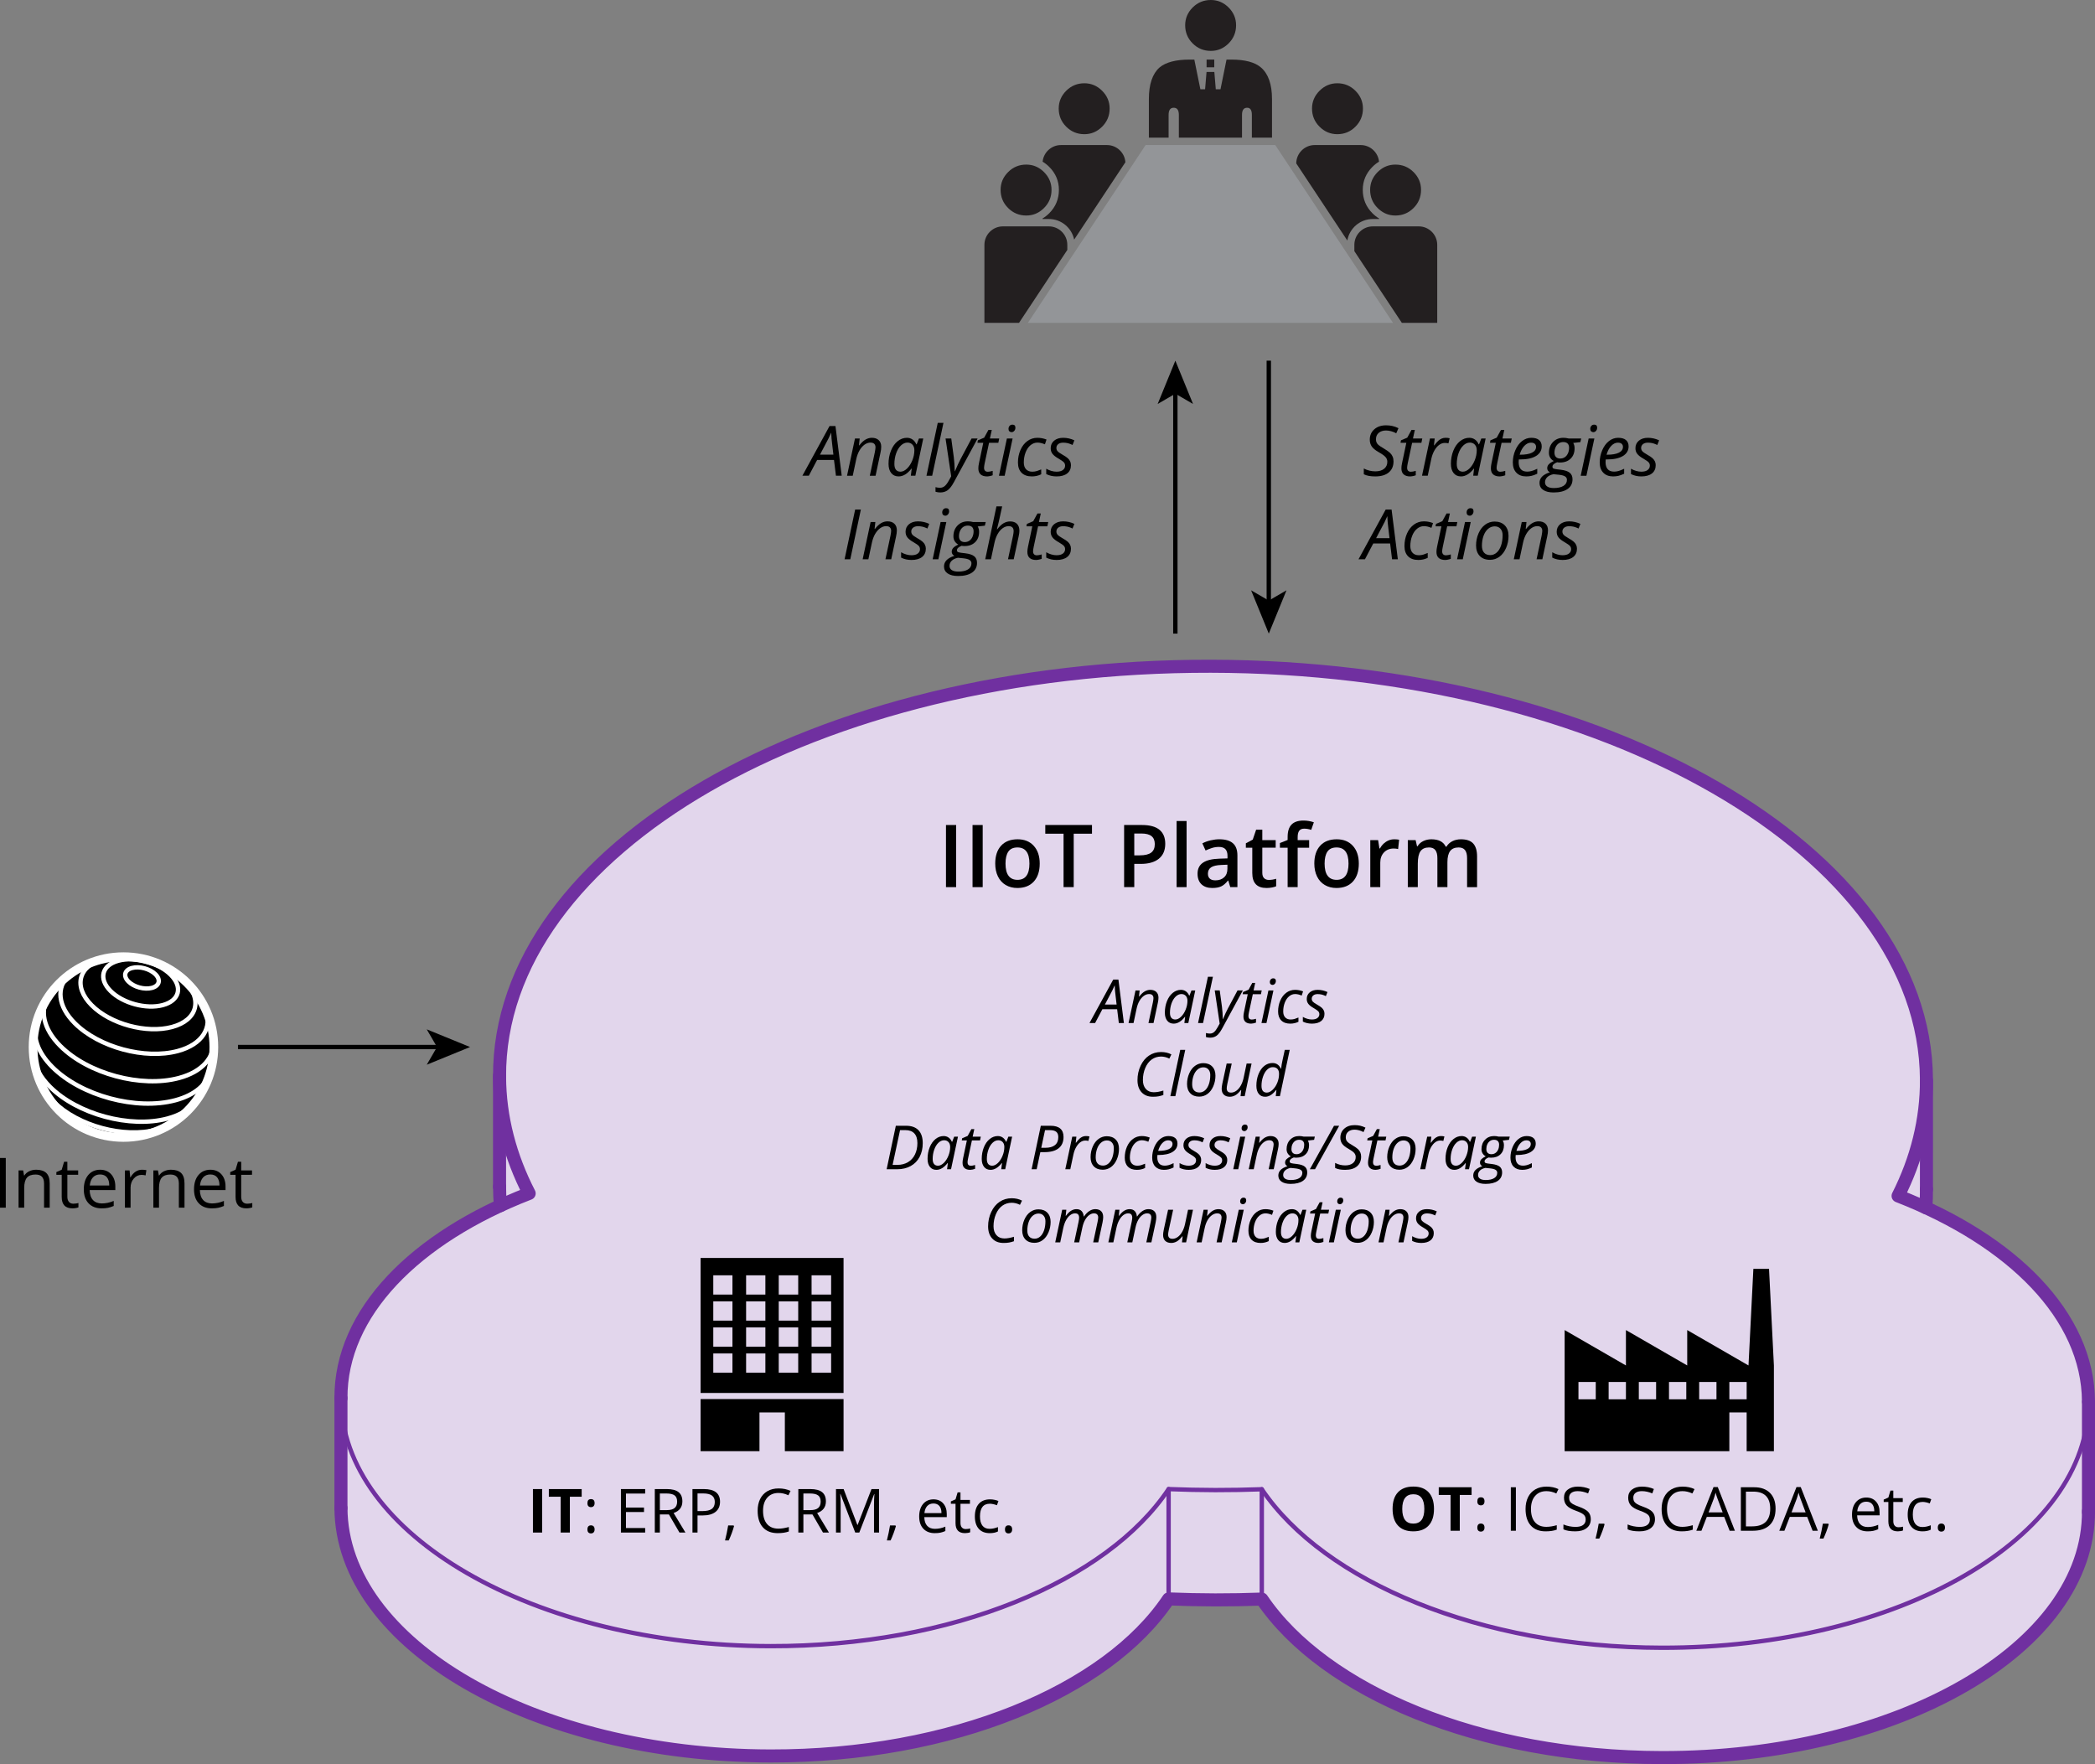 <?xml version="1.0" encoding="utf-8"?>
<!-- Generator: Adobe Illustrator 16.0.3, SVG Export Plug-In . SVG Version: 6.00 Build 0)  -->
<!DOCTYPE svg PUBLIC "-//W3C//DTD SVG 1.1//EN" "http://www.w3.org/Graphics/SVG/1.1/DTD/svg11.dtd">
<svg version="1.1" id="Layer_1" xmlns="http://www.w3.org/2000/svg" xmlns:xlink="http://www.w3.org/1999/xlink" x="0px" y="0px"
	 width="481.445px" height="405.401px" viewBox="0 0 481.445 405.401" enable-background="new 0 0 481.445 405.401"
	 xml:space="preserve">
<rect x="0" y="0" width="481.445" height="405.401" fill="#808080" stroke="none"/>
<g>
	<g>
		<path d="M0,277.531v-11.422h1.328v11.422H0z"/>
		<path d="M10.125,277.531v-5.539c0-0.697-0.159-1.219-0.477-1.563s-0.815-0.516-1.492-0.516c-0.896,0-1.552,0.242-1.969,0.727
			s-0.625,1.285-0.625,2.398v4.492H4.266v-8.563H5.32l0.211,1.172h0.063c0.266-0.422,0.638-0.748,1.117-0.98
			c0.479-0.23,1.013-0.348,1.602-0.348c1.031,0,1.808,0.25,2.328,0.746c0.521,0.498,0.781,1.293,0.781,2.387v5.586H10.125z"/>
		<path d="M16.852,276.617c0.229,0,0.45-0.016,0.664-0.051c0.214-0.033,0.383-0.068,0.508-0.105v0.992
			c-0.141,0.068-0.348,0.124-0.621,0.168c-0.273,0.045-0.52,0.066-0.738,0.066c-1.656,0-2.484-0.871-2.484-2.617v-5.094h-1.227
			v-0.625l1.227-0.539l0.547-1.828h0.75v1.984h2.484v1.008h-2.484v5.039c0,0.516,0.122,0.912,0.367,1.188
			C16.089,276.48,16.425,276.617,16.852,276.617z"/>
		<path d="M23.352,277.688c-1.266,0-2.265-0.385-2.996-1.156c-0.731-0.77-1.098-1.84-1.098-3.211c0-1.379,0.34-2.477,1.02-3.289
			s1.593-1.219,2.738-1.219c1.073,0,1.922,0.354,2.547,1.059c0.625,0.707,0.938,1.637,0.938,2.793v0.82h-5.898
			c0.026,1.006,0.28,1.77,0.762,2.289c0.481,0.521,1.16,0.781,2.035,0.781c0.922,0,1.833-0.191,2.734-0.578v1.156
			c-0.458,0.199-0.892,0.34-1.301,0.426S23.93,277.688,23.352,277.688z M23,269.898c-0.688,0-1.235,0.225-1.645,0.672
			c-0.409,0.449-0.649,1.068-0.723,1.859h4.477c0-0.816-0.183-1.443-0.547-1.879C24.198,270.117,23.677,269.898,23,269.898z"/>
		<path d="M32.617,268.813c0.38,0,0.722,0.031,1.023,0.094l-0.18,1.203c-0.354-0.078-0.667-0.117-0.938-0.117
			c-0.692,0-1.285,0.281-1.777,0.844s-0.738,1.264-0.738,2.102v4.594h-1.297v-8.563h1.07l0.148,1.586h0.063
			c0.317-0.557,0.7-0.986,1.148-1.289C31.589,268.965,32.081,268.813,32.617,268.813z"/>
		<path d="M41.102,277.531v-5.539c0-0.697-0.159-1.219-0.477-1.563s-0.815-0.516-1.492-0.516c-0.896,0-1.552,0.242-1.969,0.727
			s-0.625,1.285-0.625,2.398v4.492h-1.297v-8.563h1.055l0.211,1.172h0.063c0.266-0.422,0.638-0.748,1.117-0.98
			c0.479-0.23,1.013-0.348,1.602-0.348c1.031,0,1.808,0.25,2.328,0.746c0.521,0.498,0.781,1.293,0.781,2.387v5.586H41.102z"/>
		<path d="M48.68,277.688c-1.266,0-2.265-0.385-2.996-1.156c-0.731-0.77-1.098-1.84-1.098-3.211c0-1.379,0.34-2.477,1.02-3.289
			s1.593-1.219,2.738-1.219c1.073,0,1.922,0.354,2.547,1.059c0.625,0.707,0.938,1.637,0.938,2.793v0.82H45.93
			c0.026,1.006,0.28,1.77,0.762,2.289c0.481,0.521,1.16,0.781,2.035,0.781c0.922,0,1.833-0.191,2.734-0.578v1.156
			c-0.458,0.199-0.892,0.34-1.301,0.426S49.258,277.688,48.68,277.688z M48.328,269.898c-0.688,0-1.235,0.225-1.645,0.672
			c-0.409,0.449-0.649,1.068-0.723,1.859h4.477c0-0.816-0.183-1.443-0.547-1.879C49.526,270.117,49.005,269.898,48.328,269.898z"/>
		<path d="M56.805,276.617c0.229,0,0.45-0.016,0.664-0.051c0.214-0.033,0.383-0.068,0.508-0.105v0.992
			c-0.141,0.068-0.348,0.124-0.621,0.168c-0.273,0.045-0.52,0.066-0.738,0.066c-1.656,0-2.484-0.871-2.484-2.617v-5.094h-1.227
			v-0.625l1.227-0.539l0.547-1.828h0.75v1.984h2.484v1.008H55.43v5.039c0,0.516,0.122,0.912,0.367,1.188
			C56.042,276.48,56.378,276.617,56.805,276.617z"/>
	</g>
	<g>
		<path d="M191.659,105.694h-3.875l-1.914,3.633h-1.477l6.242-11.422h1.359l1.438,11.422h-1.328L191.659,105.694z M191.519,104.475
			l-0.273-2.336c-0.125-0.932-0.2-1.844-0.227-2.734c-0.192,0.458-0.402,0.914-0.629,1.367s-0.876,1.688-1.949,3.703H191.519z"/>
		<path d="M199.886,109.327l1.156-5.406c0.104-0.542,0.156-0.917,0.156-1.125c0-0.328-0.093-0.591-0.277-0.789
			c-0.185-0.198-0.48-0.297-0.887-0.297c-0.464,0-0.915,0.156-1.355,0.469s-0.828,0.758-1.164,1.336s-0.59,1.279-0.762,2.102
			l-0.789,3.711h-1.313l1.828-8.563h1.086l-0.172,1.586h0.078c0.5-0.635,0.983-1.084,1.449-1.348
			c0.466-0.263,0.949-0.395,1.449-0.395c0.661,0,1.184,0.181,1.566,0.543c0.383,0.362,0.574,0.869,0.574,1.52
			c0,0.412-0.06,0.88-0.18,1.406l-1.117,5.25H199.886z"/>
		<path d="M208.417,100.608c0.479,0,0.906,0.129,1.281,0.387s0.667,0.629,0.875,1.113h0.086l0.523-1.344h0.992l-1.82,8.563h-1.039
			l0.203-1.633h-0.063c-0.933,1.193-1.914,1.789-2.945,1.789c-0.724,0-1.292-0.258-1.703-0.773s-0.617-1.221-0.617-2.117
			c0-1.083,0.185-2.088,0.555-3.016c0.37-0.927,0.88-1.653,1.531-2.18C206.928,100.871,207.641,100.608,208.417,100.608z
			 M206.933,108.397c0.505,0,1.008-0.241,1.508-0.723c0.5-0.481,0.906-1.109,1.219-1.883s0.469-1.548,0.469-2.324
			c0-0.536-0.146-0.963-0.438-1.281c-0.292-0.317-0.675-0.477-1.148-0.477c-0.542,0-1.046,0.224-1.512,0.672
			c-0.466,0.448-0.832,1.055-1.098,1.82s-0.398,1.573-0.398,2.422c0,0.594,0.122,1.038,0.367,1.332
			C206.146,108.25,206.49,108.397,206.933,108.397z"/>
		<path d="M214.222,109.327h-1.313l2.594-12.156h1.313L214.222,109.327z"/>
		<path d="M217.292,100.764h1.313l0.578,4.258c0.052,0.359,0.103,0.89,0.152,1.59c0.05,0.701,0.074,1.265,0.074,1.691h0.047
			c0.183-0.453,0.409-0.974,0.68-1.563c0.271-0.588,0.472-0.995,0.602-1.219l2.539-4.758h1.391l-5.438,10.016
			c-0.484,0.896-0.964,1.518-1.438,1.867c-0.474,0.349-1.044,0.523-1.711,0.523c-0.375,0-0.739-0.055-1.094-0.164v-1.055
			c0.328,0.094,0.669,0.141,1.023,0.141c0.427,0,0.793-0.132,1.098-0.395c0.305-0.263,0.601-0.652,0.887-1.168l0.594-1.063
			L217.292,100.764z"/>
		<path d="M227.003,108.413c0.286,0,0.661-0.067,1.125-0.203v1.008c-0.177,0.073-0.396,0.135-0.656,0.188
			c-0.261,0.052-0.469,0.078-0.625,0.078c-0.651,0-1.149-0.155-1.496-0.465s-0.52-0.772-0.52-1.387c0-0.344,0.047-0.734,0.141-1.172
			l0.992-4.703h-1.344l0.109-0.57l1.445-0.609l0.977-1.781h0.766l-0.43,1.969h2.141l-0.203,0.992h-2.133l-1.008,4.719
			c-0.094,0.453-0.141,0.797-0.141,1.031c0,0.292,0.075,0.516,0.227,0.672S226.732,108.413,227.003,108.413z"/>
		<path d="M230.878,109.327h-1.313l1.828-8.563h1.313L230.878,109.327z M231.761,98.577c0-0.292,0.083-0.53,0.25-0.715
			c0.167-0.185,0.383-0.277,0.648-0.277c0.458,0,0.688,0.234,0.688,0.703c0,0.287-0.087,0.529-0.262,0.727
			c-0.175,0.198-0.376,0.297-0.605,0.297c-0.208,0-0.38-0.063-0.516-0.191C231.828,98.992,231.761,98.811,231.761,98.577z"/>
		<path d="M237.12,109.483c-1.011,0-1.794-0.278-2.352-0.836c-0.558-0.557-0.836-1.344-0.836-2.359c0-1.042,0.192-2.002,0.578-2.883
			c0.386-0.88,0.918-1.566,1.598-2.059s1.444-0.738,2.293-0.738c0.714,0,1.411,0.133,2.094,0.398l-0.367,1.102
			c-0.625-0.266-1.195-0.398-1.711-0.398c-0.583,0-1.116,0.199-1.598,0.598s-0.859,0.953-1.133,1.664s-0.41,1.483-0.41,2.316
			c0,0.667,0.173,1.185,0.52,1.555c0.347,0.37,0.824,0.555,1.434,0.555c0.375,0,0.729-0.052,1.063-0.156
			c0.333-0.104,0.661-0.227,0.984-0.367v1.117C238.631,109.319,237.912,109.483,237.12,109.483z"/>
		<path d="M246.112,106.897c0,0.813-0.288,1.447-0.863,1.902c-0.575,0.456-1.387,0.684-2.434,0.684c-0.88,0-1.675-0.18-2.383-0.539
			v-1.234c0.364,0.219,0.758,0.388,1.18,0.508c0.422,0.12,0.813,0.18,1.172,0.18c0.656,0,1.151-0.13,1.484-0.391
			c0.333-0.26,0.5-0.594,0.5-1c0-0.297-0.091-0.547-0.273-0.75s-0.575-0.481-1.18-0.836c-0.677-0.38-1.156-0.752-1.438-1.117
			c-0.281-0.364-0.422-0.797-0.422-1.297c0-0.719,0.263-1.298,0.789-1.738c0.526-0.44,1.219-0.66,2.078-0.66
			c0.891,0,1.75,0.193,2.578,0.578l-0.422,1.07l-0.438-0.195c-0.526-0.224-1.099-0.336-1.719-0.336c-0.484,0-0.864,0.113-1.141,0.34
			s-0.414,0.52-0.414,0.879c0,0.292,0.093,0.542,0.277,0.75c0.185,0.208,0.566,0.477,1.145,0.805
			c0.558,0.313,0.957,0.581,1.199,0.805c0.242,0.224,0.423,0.465,0.543,0.723S246.112,106.574,246.112,106.897z"/>
		<path d="M194.089,128.527l2.43-11.422h1.313l-2.43,11.422H194.089z"/>
		<path d="M203.479,128.527l1.156-5.406c0.104-0.542,0.156-0.917,0.156-1.125c0-0.328-0.093-0.591-0.277-0.789
			c-0.185-0.198-0.48-0.297-0.887-0.297c-0.464,0-0.915,0.156-1.355,0.469s-0.828,0.758-1.164,1.336s-0.59,1.279-0.762,2.102
			l-0.789,3.711h-1.313l1.828-8.563h1.086l-0.172,1.586h0.078c0.5-0.635,0.983-1.084,1.449-1.348
			c0.466-0.263,0.949-0.395,1.449-0.395c0.661,0,1.184,0.181,1.566,0.543c0.383,0.362,0.574,0.869,0.574,1.52
			c0,0.412-0.06,0.88-0.18,1.406l-1.117,5.25H203.479z"/>
		<path d="M212.761,126.097c0,0.813-0.288,1.447-0.863,1.902c-0.575,0.456-1.387,0.684-2.434,0.684c-0.88,0-1.675-0.18-2.383-0.539
			v-1.234c0.364,0.219,0.758,0.388,1.18,0.508c0.422,0.12,0.813,0.18,1.172,0.18c0.656,0,1.151-0.13,1.484-0.391
			c0.333-0.26,0.5-0.594,0.5-1c0-0.297-0.091-0.547-0.273-0.75s-0.575-0.481-1.18-0.836c-0.677-0.38-1.156-0.752-1.438-1.117
			c-0.281-0.364-0.422-0.797-0.422-1.297c0-0.719,0.263-1.298,0.789-1.738c0.526-0.44,1.219-0.66,2.078-0.66
			c0.891,0,1.75,0.193,2.578,0.578l-0.422,1.07l-0.438-0.195c-0.526-0.224-1.099-0.336-1.719-0.336c-0.484,0-0.864,0.113-1.141,0.34
			s-0.414,0.52-0.414,0.879c0,0.292,0.093,0.542,0.277,0.75c0.185,0.208,0.566,0.477,1.145,0.805
			c0.558,0.313,0.957,0.581,1.199,0.805c0.242,0.224,0.423,0.465,0.543,0.723S212.761,125.774,212.761,126.097z"/>
		<path d="M215.644,128.527h-1.313l1.828-8.563h1.313L215.644,128.527z M216.526,117.777c0-0.292,0.083-0.53,0.25-0.715
			c0.167-0.185,0.383-0.277,0.648-0.277c0.458,0,0.688,0.234,0.688,0.703c0,0.287-0.087,0.529-0.262,0.727
			c-0.175,0.198-0.376,0.297-0.605,0.297c-0.208,0-0.38-0.063-0.516-0.191C216.594,118.192,216.526,118.011,216.526,117.777z"/>
		<path d="M226.526,119.964l-0.195,0.836l-1.648,0.188c0.214,0.323,0.32,0.734,0.32,1.234c0,0.995-0.304,1.788-0.91,2.379
			c-0.606,0.591-1.418,0.887-2.434,0.887c-0.286,0-0.505-0.021-0.656-0.063c-0.724,0.276-1.086,0.617-1.086,1.023
			c0,0.214,0.086,0.355,0.258,0.426s0.422,0.126,0.75,0.168l0.914,0.109c0.942,0.115,1.626,0.344,2.051,0.688
			s0.637,0.849,0.637,1.516c0,0.958-0.38,1.7-1.141,2.227c-0.761,0.526-1.831,0.789-3.211,0.789c-1.011,0-1.802-0.191-2.375-0.574
			s-0.859-0.923-0.859-1.621c0-0.547,0.188-1.021,0.563-1.422s0.981-0.742,1.82-1.023c-0.406-0.213-0.609-0.528-0.609-0.945
			c0-0.359,0.133-0.668,0.398-0.926s0.636-0.499,1.109-0.723c-0.328-0.167-0.597-0.413-0.805-0.738
			c-0.208-0.325-0.313-0.704-0.313-1.137c0-1.01,0.312-1.838,0.934-2.484c0.622-0.646,1.418-0.969,2.387-0.969
			c0.406,0,0.808,0.052,1.203,0.156H226.526z M218.206,130.05c0,0.401,0.169,0.719,0.508,0.953s0.841,0.352,1.508,0.352
			c0.948,0,1.688-0.166,2.223-0.496c0.534-0.331,0.801-0.798,0.801-1.402c0-0.323-0.141-0.578-0.422-0.766s-0.761-0.317-1.438-0.391
			l-1.242-0.125c-0.625,0.13-1.104,0.359-1.438,0.688S218.206,129.586,218.206,130.05z M220.378,123.214
			c0,0.443,0.117,0.78,0.352,1.012c0.234,0.232,0.56,0.348,0.977,0.348c0.411,0,0.771-0.109,1.078-0.328s0.543-0.52,0.707-0.902
			s0.246-0.798,0.246-1.246c0-0.427-0.114-0.752-0.344-0.977c-0.229-0.224-0.558-0.336-0.984-0.336
			c-0.406,0-0.762,0.105-1.066,0.316s-0.542,0.505-0.711,0.883C220.463,122.362,220.378,122.772,220.378,123.214z"/>
		<path d="M231.644,128.527l1.156-5.406c0.094-0.489,0.141-0.841,0.141-1.055c0-0.771-0.383-1.156-1.148-1.156
			c-0.464,0-0.915,0.154-1.355,0.461c-0.44,0.308-0.828,0.754-1.164,1.34s-0.59,1.293-0.762,2.121l-0.789,3.695h-1.313l2.578-12.156
			h1.313c-0.094,0.427-0.184,0.841-0.27,1.242c-0.086,0.401-0.175,0.809-0.266,1.223s-0.19,0.848-0.297,1.301
			s-0.23,0.945-0.371,1.477h0.086c0.489-0.641,0.973-1.099,1.449-1.375c0.477-0.276,0.976-0.414,1.496-0.414
			c0.683,0,1.21,0.188,1.582,0.563s0.559,0.906,0.559,1.594c0,0.323-0.06,0.755-0.18,1.297c-0.203,1.005-0.581,2.755-1.133,5.25
			H231.644z"/>
		<path d="M238.269,127.613c0.286,0,0.661-0.067,1.125-0.203v1.008c-0.177,0.073-0.396,0.135-0.656,0.188
			c-0.261,0.052-0.469,0.078-0.625,0.078c-0.651,0-1.149-0.155-1.496-0.465s-0.52-0.772-0.52-1.387c0-0.344,0.047-0.734,0.141-1.172
			l0.992-4.703h-1.344l0.109-0.57l1.445-0.609l0.977-1.781h0.766l-0.43,1.969h2.141l-0.203,0.992h-2.133l-1.008,4.719
			c-0.094,0.453-0.141,0.797-0.141,1.031c0,0.292,0.075,0.516,0.227,0.672S237.998,127.613,238.269,127.613z"/>
		<path d="M246.112,126.097c0,0.813-0.288,1.447-0.863,1.902c-0.575,0.456-1.387,0.684-2.434,0.684c-0.88,0-1.675-0.18-2.383-0.539
			v-1.234c0.364,0.219,0.758,0.388,1.18,0.508c0.422,0.12,0.813,0.18,1.172,0.18c0.656,0,1.151-0.13,1.484-0.391
			c0.333-0.26,0.5-0.594,0.5-1c0-0.297-0.091-0.547-0.273-0.75s-0.575-0.481-1.18-0.836c-0.677-0.38-1.156-0.752-1.438-1.117
			c-0.281-0.364-0.422-0.797-0.422-1.297c0-0.719,0.263-1.298,0.789-1.738c0.526-0.44,1.219-0.66,2.078-0.66
			c0.891,0,1.75,0.193,2.578,0.578l-0.422,1.07l-0.438-0.195c-0.526-0.224-1.099-0.336-1.719-0.336c-0.484,0-0.864,0.113-1.141,0.34
			s-0.414,0.52-0.414,0.879c0,0.292,0.093,0.542,0.277,0.75c0.185,0.208,0.566,0.477,1.145,0.805
			c0.558,0.313,0.957,0.581,1.199,0.805c0.242,0.224,0.423,0.465,0.543,0.723S246.112,125.774,246.112,126.097z"/>
	</g>
	<g>
		<path d="M320.241,106.014c0,1.099-0.366,1.952-1.098,2.559c-0.731,0.607-1.762,0.91-3.09,0.91c-0.552,0-1.038-0.038-1.457-0.113
			s-0.813-0.202-1.184-0.379v-1.328c0.844,0.438,1.729,0.656,2.656,0.656c0.844,0,1.513-0.196,2.008-0.59
			c0.495-0.393,0.742-0.934,0.742-1.621c0-0.406-0.137-0.764-0.41-1.074c-0.273-0.31-0.782-0.676-1.527-1.098
			c-0.786-0.442-1.332-0.885-1.637-1.328c-0.305-0.442-0.457-0.966-0.457-1.57c0-0.974,0.344-1.767,1.031-2.379
			c0.688-0.612,1.591-0.918,2.711-0.918c0.516,0,0.996,0.05,1.441,0.148c0.445,0.099,0.915,0.269,1.41,0.508l-0.516,1.172
			c-0.344-0.198-0.729-0.354-1.156-0.469c-0.427-0.114-0.82-0.172-1.18-0.172c-0.698,0-1.259,0.181-1.684,0.543
			c-0.425,0.362-0.637,0.853-0.637,1.473c0,0.281,0.044,0.522,0.133,0.723c0.089,0.201,0.229,0.39,0.422,0.566
			c0.192,0.177,0.563,0.425,1.109,0.742c0.766,0.458,1.282,0.818,1.551,1.078c0.269,0.261,0.472,0.548,0.609,0.863
			C320.172,105.232,320.241,105.598,320.241,106.014z"/>
		<path d="M324.226,108.413c0.286,0,0.661-0.067,1.125-0.203v1.008c-0.177,0.073-0.396,0.135-0.656,0.188
			c-0.261,0.052-0.469,0.078-0.625,0.078c-0.651,0-1.149-0.155-1.496-0.465s-0.52-0.772-0.52-1.387c0-0.344,0.047-0.734,0.141-1.172
			l0.992-4.703h-1.344l0.109-0.57l1.445-0.609l0.977-1.781h0.766l-0.43,1.969h2.141l-0.203,0.992h-2.133l-1.008,4.719
			c-0.094,0.453-0.141,0.797-0.141,1.031c0,0.292,0.075,0.516,0.227,0.672S323.955,108.413,324.226,108.413z"/>
		<path d="M332.202,100.608c0.359,0,0.672,0.037,0.938,0.109l-0.281,1.172c-0.276-0.067-0.55-0.102-0.82-0.102
			c-0.474,0-0.918,0.156-1.332,0.469s-0.776,0.746-1.086,1.301s-0.538,1.171-0.684,1.848l-0.836,3.922h-1.313l1.828-8.563h1.086
			l-0.172,1.586h0.078c0.375-0.495,0.685-0.85,0.93-1.066c0.245-0.216,0.501-0.383,0.77-0.5S331.874,100.608,332.202,100.608z"/>
		<path d="M337.655,100.608c0.479,0,0.906,0.129,1.281,0.387s0.667,0.629,0.875,1.113h0.086l0.523-1.344h0.992l-1.82,8.563h-1.039
			l0.203-1.633h-0.063c-0.933,1.193-1.914,1.789-2.945,1.789c-0.724,0-1.292-0.258-1.703-0.773s-0.617-1.221-0.617-2.117
			c0-1.083,0.185-2.088,0.555-3.016c0.37-0.927,0.88-1.653,1.531-2.18C336.166,100.871,336.879,100.608,337.655,100.608z
			 M336.171,108.397c0.505,0,1.008-0.241,1.508-0.723c0.5-0.481,0.906-1.109,1.219-1.883s0.469-1.548,0.469-2.324
			c0-0.536-0.146-0.963-0.438-1.281c-0.292-0.317-0.675-0.477-1.148-0.477c-0.542,0-1.046,0.224-1.512,0.672
			c-0.466,0.448-0.832,1.055-1.098,1.82s-0.398,1.573-0.398,2.422c0,0.594,0.122,1.038,0.367,1.332
			C335.385,108.25,335.729,108.397,336.171,108.397z"/>
		<path d="M344.788,108.413c0.286,0,0.661-0.067,1.125-0.203v1.008c-0.177,0.073-0.396,0.135-0.656,0.188
			c-0.261,0.052-0.469,0.078-0.625,0.078c-0.651,0-1.149-0.155-1.496-0.465s-0.52-0.772-0.52-1.387c0-0.344,0.047-0.734,0.141-1.172
			l0.992-4.703h-1.344l0.109-0.57l1.445-0.609l0.977-1.781h0.766l-0.43,1.969h2.141l-0.203,0.992h-2.133l-1.008,4.719
			c-0.094,0.453-0.141,0.797-0.141,1.031c0,0.292,0.075,0.516,0.227,0.672S344.518,108.413,344.788,108.413z"/>
		<path d="M350.733,109.483c-0.958,0-1.711-0.284-2.258-0.852c-0.547-0.567-0.82-1.354-0.82-2.359c0-0.979,0.194-1.918,0.582-2.816
			s0.902-1.598,1.543-2.098s1.347-0.75,2.117-0.75c0.797,0,1.396,0.173,1.797,0.52c0.401,0.347,0.602,0.83,0.602,1.449
			c0,0.938-0.433,1.673-1.297,2.207c-0.864,0.534-2.102,0.801-3.711,0.801h-0.258l-0.031,0.625c0,0.683,0.16,1.215,0.48,1.598
			s0.816,0.574,1.488,0.574c0.328,0,0.665-0.047,1.012-0.141s0.777-0.266,1.293-0.516v1.141c-0.489,0.229-0.922,0.39-1.297,0.48
			S351.187,109.483,350.733,109.483z M351.819,101.725c-0.536,0-1.04,0.245-1.512,0.734c-0.472,0.49-0.832,1.169-1.082,2.039h0.094
			c1.188,0,2.098-0.155,2.73-0.465c0.633-0.31,0.949-0.759,0.949-1.348c0-0.276-0.095-0.505-0.285-0.688
			C352.523,101.816,352.226,101.725,351.819,101.725z"/>
		<path d="M363.374,100.764l-0.195,0.836l-1.648,0.188c0.214,0.323,0.32,0.734,0.32,1.234c0,0.995-0.304,1.788-0.91,2.379
			c-0.606,0.591-1.418,0.887-2.434,0.887c-0.286,0-0.505-0.021-0.656-0.063c-0.724,0.276-1.086,0.617-1.086,1.023
			c0,0.214,0.086,0.355,0.258,0.426s0.422,0.126,0.75,0.168l0.914,0.109c0.942,0.115,1.626,0.344,2.051,0.688
			s0.637,0.849,0.637,1.516c0,0.958-0.38,1.7-1.141,2.227c-0.761,0.526-1.831,0.789-3.211,0.789c-1.011,0-1.802-0.191-2.375-0.574
			s-0.859-0.923-0.859-1.621c0-0.547,0.188-1.021,0.563-1.422s0.981-0.742,1.82-1.023c-0.406-0.213-0.609-0.528-0.609-0.945
			c0-0.359,0.133-0.668,0.398-0.926s0.636-0.499,1.109-0.723c-0.328-0.167-0.597-0.413-0.805-0.738
			c-0.208-0.325-0.313-0.704-0.313-1.137c0-1.01,0.312-1.838,0.934-2.484c0.622-0.646,1.418-0.969,2.387-0.969
			c0.406,0,0.808,0.052,1.203,0.156H363.374z M355.054,110.85c0,0.401,0.169,0.719,0.508,0.953s0.841,0.352,1.508,0.352
			c0.948,0,1.688-0.166,2.223-0.496c0.534-0.331,0.801-0.798,0.801-1.402c0-0.323-0.141-0.578-0.422-0.766s-0.761-0.317-1.438-0.391
			l-1.242-0.125c-0.625,0.13-1.104,0.359-1.438,0.688S355.054,110.386,355.054,110.85z M357.226,104.014
			c0,0.443,0.117,0.78,0.352,1.012c0.234,0.232,0.56,0.348,0.977,0.348c0.411,0,0.771-0.109,1.078-0.328s0.543-0.52,0.707-0.902
			s0.246-0.798,0.246-1.246c0-0.427-0.114-0.752-0.344-0.977c-0.229-0.224-0.558-0.336-0.984-0.336
			c-0.406,0-0.762,0.105-1.066,0.316s-0.542,0.505-0.711,0.883C357.311,103.162,357.226,103.572,357.226,104.014z"/>
		<path d="M364.569,109.327h-1.313l1.828-8.563h1.313L364.569,109.327z M365.452,98.577c0-0.292,0.083-0.53,0.25-0.715
			c0.167-0.185,0.383-0.277,0.648-0.277c0.458,0,0.688,0.234,0.688,0.703c0,0.287-0.087,0.529-0.262,0.727
			c-0.175,0.198-0.376,0.297-0.605,0.297c-0.208,0-0.38-0.063-0.516-0.191C365.52,98.992,365.452,98.811,365.452,98.577z"/>
		<path d="M370.702,109.483c-0.958,0-1.711-0.284-2.258-0.852c-0.547-0.567-0.82-1.354-0.82-2.359c0-0.979,0.194-1.918,0.582-2.816
			s0.902-1.598,1.543-2.098s1.347-0.75,2.117-0.75c0.797,0,1.396,0.173,1.797,0.52c0.401,0.347,0.602,0.83,0.602,1.449
			c0,0.938-0.433,1.673-1.297,2.207c-0.864,0.534-2.102,0.801-3.711,0.801h-0.258l-0.031,0.625c0,0.683,0.16,1.215,0.48,1.598
			s0.816,0.574,1.488,0.574c0.328,0,0.665-0.047,1.012-0.141s0.777-0.266,1.293-0.516v1.141c-0.489,0.229-0.922,0.39-1.297,0.48
			S371.155,109.483,370.702,109.483z M371.788,101.725c-0.536,0-1.04,0.245-1.512,0.734c-0.472,0.49-0.832,1.169-1.082,2.039h0.094
			c1.188,0,2.098-0.155,2.73-0.465c0.633-0.31,0.949-0.759,0.949-1.348c0-0.276-0.095-0.505-0.285-0.688
			C372.492,101.816,372.194,101.725,371.788,101.725z"/>
		<path d="M380.491,106.897c0,0.813-0.288,1.447-0.863,1.902c-0.575,0.456-1.387,0.684-2.434,0.684c-0.88,0-1.675-0.18-2.383-0.539
			v-1.234c0.364,0.219,0.758,0.388,1.18,0.508c0.422,0.12,0.813,0.18,1.172,0.18c0.656,0,1.151-0.13,1.484-0.391
			c0.333-0.26,0.5-0.594,0.5-1c0-0.297-0.091-0.547-0.273-0.75s-0.575-0.481-1.18-0.836c-0.677-0.38-1.156-0.752-1.438-1.117
			c-0.281-0.364-0.422-0.797-0.422-1.297c0-0.719,0.263-1.298,0.789-1.738c0.526-0.44,1.219-0.66,2.078-0.66
			c0.891,0,1.75,0.193,2.578,0.578l-0.422,1.07l-0.438-0.195c-0.526-0.224-1.099-0.336-1.719-0.336c-0.484,0-0.864,0.113-1.141,0.34
			s-0.414,0.52-0.414,0.879c0,0.292,0.093,0.542,0.277,0.75c0.185,0.208,0.566,0.477,1.145,0.805
			c0.558,0.313,0.957,0.581,1.199,0.805c0.242,0.224,0.423,0.465,0.543,0.723S380.491,106.574,380.491,106.897z"/>
		<path d="M319.46,124.894h-3.875l-1.914,3.633h-1.477l6.242-11.422h1.359l1.438,11.422h-1.328L319.46,124.894z M319.319,123.675
			l-0.273-2.336c-0.125-0.932-0.2-1.844-0.227-2.734c-0.192,0.458-0.402,0.914-0.629,1.367s-0.876,1.688-1.949,3.703H319.319z"/>
		<path d="M325.944,128.683c-1.011,0-1.794-0.278-2.352-0.836c-0.558-0.557-0.836-1.344-0.836-2.359
			c0-1.042,0.192-2.002,0.578-2.883c0.386-0.88,0.918-1.566,1.598-2.059s1.444-0.738,2.293-0.738c0.714,0,1.411,0.133,2.094,0.398
			l-0.367,1.102c-0.625-0.266-1.195-0.398-1.711-0.398c-0.583,0-1.116,0.199-1.598,0.598s-0.859,0.953-1.133,1.664
			s-0.41,1.483-0.41,2.316c0,0.667,0.173,1.185,0.52,1.555c0.347,0.37,0.824,0.555,1.434,0.555c0.375,0,0.729-0.052,1.063-0.156
			c0.333-0.104,0.661-0.227,0.984-0.367v1.117C327.455,128.519,326.736,128.683,325.944,128.683z"/>
		<path d="M332.28,127.613c0.286,0,0.661-0.067,1.125-0.203v1.008c-0.177,0.073-0.396,0.135-0.656,0.188
			c-0.261,0.052-0.469,0.078-0.625,0.078c-0.651,0-1.149-0.155-1.496-0.465s-0.52-0.772-0.52-1.387c0-0.344,0.047-0.734,0.141-1.172
			l0.992-4.703h-1.344l0.109-0.57l1.445-0.609l0.977-1.781h0.766l-0.43,1.969h2.141l-0.203,0.992h-2.133l-1.008,4.719
			c-0.094,0.453-0.141,0.797-0.141,1.031c0,0.292,0.075,0.516,0.227,0.672S332.01,127.613,332.28,127.613z"/>
		<path d="M336.155,128.527h-1.313l1.828-8.563h1.313L336.155,128.527z M337.038,117.777c0-0.292,0.083-0.53,0.25-0.715
			c0.167-0.185,0.383-0.277,0.648-0.277c0.458,0,0.688,0.234,0.688,0.703c0,0.287-0.087,0.529-0.262,0.727
			c-0.175,0.198-0.376,0.297-0.605,0.297c-0.208,0-0.38-0.063-0.516-0.191C337.105,118.192,337.038,118.011,337.038,117.777z"/>
		<path d="M343.468,119.855c0.989,0,1.771,0.293,2.344,0.879s0.859,1.392,0.859,2.418c0,0.979-0.188,1.904-0.563,2.773
			c-0.375,0.87-0.883,1.542-1.523,2.016c-0.641,0.474-1.364,0.711-2.172,0.711c-1,0-1.784-0.294-2.352-0.883
			c-0.567-0.588-0.852-1.393-0.852-2.414c0-0.989,0.19-1.92,0.57-2.793c0.38-0.872,0.894-1.542,1.539-2.008
			C341.965,120.088,342.682,119.855,343.468,119.855z M345.312,122.972c0-0.599-0.163-1.084-0.488-1.457
			c-0.325-0.372-0.767-0.559-1.324-0.559c-0.567,0-1.077,0.193-1.527,0.578c-0.45,0.386-0.8,0.921-1.047,1.605
			c-0.247,0.685-0.371,1.447-0.371,2.285c0,0.683,0.165,1.21,0.496,1.582c0.331,0.373,0.806,0.559,1.426,0.559
			c0.542,0,1.028-0.19,1.461-0.57c0.433-0.38,0.77-0.92,1.012-1.621C345.19,124.674,345.312,123.874,345.312,122.972z"/>
		<path d="M353.116,128.527l1.156-5.406c0.104-0.542,0.156-0.917,0.156-1.125c0-0.328-0.093-0.591-0.277-0.789
			c-0.185-0.198-0.48-0.297-0.887-0.297c-0.464,0-0.915,0.156-1.355,0.469s-0.828,0.758-1.164,1.336s-0.59,1.279-0.762,2.102
			l-0.789,3.711h-1.313l1.828-8.563h1.086l-0.172,1.586h0.078c0.5-0.635,0.983-1.084,1.449-1.348
			c0.466-0.263,0.949-0.395,1.449-0.395c0.661,0,1.184,0.181,1.566,0.543c0.383,0.362,0.574,0.869,0.574,1.52
			c0,0.412-0.06,0.88-0.18,1.406l-1.117,5.25H353.116z"/>
		<path d="M362.397,126.097c0,0.813-0.288,1.447-0.863,1.902c-0.575,0.456-1.387,0.684-2.434,0.684c-0.88,0-1.675-0.18-2.383-0.539
			v-1.234c0.364,0.219,0.758,0.388,1.18,0.508c0.422,0.12,0.813,0.18,1.172,0.18c0.656,0,1.151-0.13,1.484-0.391
			c0.333-0.26,0.5-0.594,0.5-1c0-0.297-0.091-0.547-0.273-0.75s-0.575-0.481-1.18-0.836c-0.677-0.38-1.156-0.752-1.438-1.117
			c-0.281-0.364-0.422-0.797-0.422-1.297c0-0.719,0.263-1.298,0.789-1.738c0.526-0.44,1.219-0.66,2.078-0.66
			c0.891,0,1.75,0.193,2.578,0.578l-0.422,1.07l-0.438-0.195c-0.526-0.224-1.099-0.336-1.719-0.336c-0.484,0-0.864,0.113-1.141,0.34
			s-0.414,0.52-0.414,0.879c0,0.292,0.093,0.542,0.277,0.75c0.185,0.208,0.566,0.477,1.145,0.805
			c0.558,0.313,0.957,0.581,1.199,0.805c0.242,0.224,0.423,0.465,0.543,0.723S362.397,125.774,362.397,126.097z"/>
	</g>
	<g>
		<g>
			<line fill="none" stroke="#000000" stroke-miterlimit="10" x1="54.687" y1="240.613" x2="100.958" y2="240.613"/>
			<g>
				<polygon points="108.019,240.613 98.069,244.679 100.431,240.613 98.069,236.549 				"/>
			</g>
		</g>
	</g>
	<g>
		<g>
			<line fill="none" stroke="#000000" stroke-miterlimit="10" x1="270.104" y1="145.605" x2="270.104" y2="89.943"/>
			<g>
				<polygon points="270.104,82.883 274.169,92.832 270.104,90.471 266.039,92.832 				"/>
			</g>
		</g>
	</g>
	<g>
		<g>
			<line fill="none" stroke="#000000" stroke-miterlimit="10" x1="291.578" y1="82.883" x2="291.578" y2="138.544"/>
			<g>
				<polygon points="291.578,145.605 287.513,135.656 291.578,138.017 295.643,135.656 				"/>
			</g>
		</g>
	</g>
	<path fill="#E2D6EC" d="M442.565,277.536c0.1-1.399,0.15-2.82,0.14-4.229v-24.94c0-0.101,0-0.2,0-0.3
		c-0.279-52.28-73.92-94.791-164.47-94.96c-90.37-0.16-163.43,41.92-163.44,94.06v0.311v25.229c0.011,1.46,0.07,2.91,0.19,4.351
		c-22.42,10.369-36.729,26.34-36.64,44.27v25.23c0.17,31.369,44.35,56.879,98.68,56.979c41.79,0.069,77.38-14.91,91.52-36.091
		c3.551,0.131,7.12,0.211,10.721,0.221c3.59,0.01,7.16-0.061,10.7-0.189c14.369,21.239,50.13,36.35,91.909,36.43
		c54.23,0.1,98.07-25.15,98.07-56.44c0-0.06,0-0.12,0-0.18v-25.05c0-0.061,0-0.131,0-0.19
		C479.846,304.046,465.256,287.977,442.565,277.536z"/>
	<g>
		<path fill="#231F20" d="M326.047,52.023h-7.422h-1.695h-1.453c-2.33,0-4.236,1.908-4.236,4.239v1.454l1.342,2.03l1.123,1.695
			l7.828,11.82l0.623,0.937h8.129V56.262C330.285,53.931,328.379,52.023,326.047,52.023z"/>
		<path fill="#231F20" d="M314.865,43.628c0,1.636,0.572,3.026,1.721,4.175c0.115,0.114,0.23,0.22,0.344,0.317
			c0.527,0.458,1.09,0.806,1.695,1.04c0.637,0.246,1.318,0.368,2.043,0.368c1.637,0,3.025-0.576,4.176-1.725
			c1.148-1.148,1.721-2.539,1.721-4.175c0-1.568-0.572-2.929-1.721-4.082c-1.15-1.144-2.539-1.721-4.176-1.721
			c-0.725,0-1.406,0.124-2.043,0.369c-0.605,0.232-1.168,0.576-1.695,1.034c-0.119,0.098-0.232,0.208-0.344,0.318
			C315.438,40.699,314.865,42.06,314.865,43.628z"/>
		<path fill="#231F20" d="M315.477,50.329h1.453V50.21c-0.545-0.322-1.061-0.729-1.541-1.208c-1.473-1.475-2.217-3.281-2.217-5.375
			c0-2.025,0.744-3.801,2.221-5.28c0.473-0.475,0.979-0.874,1.518-1.195c-0.213-2.136-2.027-3.819-4.217-3.819h-5.375h-5.195
			c-2.322,0-4.227,1.895-4.238,4.218l11.742,17.728C310.094,52.473,312.541,50.329,315.477,50.329z"/>
		<polygon fill="#939598" points="311.24,60.784 310.553,59.746 309.543,58.224 297.885,40.615 296.189,38.055 293.061,33.333 
			292.314,33.333 287.686,33.333 285.42,33.333 270.908,33.333 268.553,33.333 264.018,33.333 263.271,33.333 260.326,37.783 
			258.631,40.344 246.971,57.949 245.781,59.746 245.275,60.509 244.656,61.441 236.211,74.198 245.275,74.198 246.971,74.198 
			309.543,74.198 311.24,74.198 320.121,74.198 311.676,61.441 		"/>
		<path fill="#231F20" d="M307.318,30.837c1.631,0,3.021-0.572,4.17-1.725c1.148-1.148,1.725-2.539,1.725-4.17
			c0-1.572-0.576-2.933-1.725-4.081c-1.148-1.149-2.539-1.725-4.17-1.725c-1.572,0-2.934,0.576-4.082,1.725
			c-1.148,1.148-1.725,2.509-1.725,4.081c0,1.631,0.576,3.022,1.725,4.17C304.385,30.265,305.746,30.837,307.318,30.837z"/>
		<path fill="#231F20" d="M278.258,11.697c1.572,0,2.932-0.572,4.082-1.721c1.146-1.148,1.721-2.538,1.721-4.174
			c0-1.573-0.574-2.933-1.721-4.082C281.189,0.572,279.83,0,278.258,0c-1.633,0-3.027,0.572-4.176,1.721s-1.721,2.509-1.721,4.082
			c0,1.636,0.572,3.026,1.721,4.174C275.23,11.125,276.625,11.697,278.258,11.697z"/>
		<path fill="#231F20" d="M268.553,26.396c0-1.089,0.389-1.636,1.178-1.636c0.783,0,1.178,0.547,1.178,1.636v5.243h14.512v-5.243
			c0-1.089,0.393-1.636,1.182-1.636c0.725,0,1.084,0.547,1.084,1.636v5.243h4.629v-8.875c0-3.382-0.848-5.803-2.537-7.256
			c-1.396-1.208-3.662-1.814-6.803-1.814h-1.111l-1.389,6.828h-1.078l-0.334-3.992h-1.793l-0.334,3.992h-1.082l-1.391-6.828h-1.105
			c-3.145,0-5.441,0.606-6.895,1.814c-1.631,1.453-2.445,3.874-2.445,7.256v8.875h4.535V26.396z"/>
		<rect x="277.281" y="13.694" fill="#231F20" width="1.766" height="1.768"/>
		<path fill="#231F20" d="M243.344,43.628c0,2.094-0.746,3.899-2.221,5.375c-0.484,0.479-0.996,0.885-1.543,1.208v0.119h1.457
			c2.861,0,5.256,2.035,5.811,4.734l11.773-17.779c-0.152-2.2-1.996-3.951-4.229-3.951h-5.197h-5.377
			c-2.191,0-4.006,1.683-4.217,3.819c0.537,0.322,1.047,0.725,1.521,1.199C242.598,39.827,243.344,41.603,243.344,43.628z"/>
		<path fill="#231F20" d="M249.195,30.837c1.572,0,2.934-0.572,4.082-1.725c1.148-1.148,1.725-2.539,1.725-4.17
			c0-1.572-0.576-2.933-1.725-4.081c-1.148-1.149-2.51-1.725-4.082-1.725c-1.631,0-3.025,0.576-4.174,1.725
			c-1.148,1.148-1.721,2.509-1.721,4.081c0,1.631,0.572,3.022,1.721,4.17C246.17,30.265,247.564,30.837,249.195,30.837z"/>
		<path fill="#231F20" d="M243.746,59.746l1.529-2.31v-1.174c0-2.331-1.906-4.239-4.238-4.239h-1.457h-1.695h-7.418
			c-2.33,0-4.242,1.908-4.242,4.239v17.936h7.951l0.619-0.937l7.828-11.82L243.746,59.746z"/>
		<path fill="#231F20" d="M235.842,49.528c0.725,0,1.406-0.123,2.043-0.368c0.605-0.234,1.174-0.581,1.695-1.04
			c0.119-0.097,0.232-0.207,0.342-0.317c1.15-1.148,1.727-2.539,1.727-4.175c0-1.568-0.576-2.929-1.727-4.082
			c-0.109-0.11-0.223-0.216-0.342-0.318c-0.521-0.453-1.09-0.801-1.695-1.034c-0.637-0.246-1.318-0.369-2.043-0.369
			c-1.633,0-3.027,0.577-4.17,1.721c-1.154,1.153-1.727,2.514-1.727,4.082c0,1.636,0.572,3.026,1.727,4.175
			C232.814,48.952,234.209,49.528,235.842,49.528z"/>
	</g>
	<g>
		
			<circle stroke="#FFFFFF" stroke-width="2" stroke-linecap="round" stroke-linejoin="round" stroke-miterlimit="10" cx="28.372" cy="240.621" r="20.771"/>
		<path fill="none" stroke="#FFFFFF" stroke-linecap="round" stroke-linejoin="round" stroke-miterlimit="10" d="M34.913,227.025
			c-1.713,0.459-4.129-0.192-5.393-1.456c-1.264-1.265-0.897-2.661,0.817-3.12c1.716-0.461,4.131,0.191,5.396,1.455
			C36.997,225.168,36.631,226.564,34.913,227.025z"/>
		<path fill="none" stroke="#FFFFFF" stroke-linecap="round" stroke-linejoin="round" stroke-miterlimit="10" d="M21.075,231.023
			c-4.325-4.323-3.07-9.105,2.799-10.678c5.872-1.574,14.137,0.657,18.461,4.982c4.325,4.324,3.072,9.105-2.8,10.679
			C33.665,237.58,25.4,235.35,21.075,231.023z"/>
		<path fill="none" stroke="#FFFFFF" stroke-linecap="round" stroke-linejoin="round" stroke-miterlimit="10" d="M25.398,227.73
			c-2.814-2.814-2-5.93,1.823-6.953c3.822-1.024,9.206,0.428,12.022,3.244c2.815,2.816,1.999,5.93-1.824,6.953
			C33.599,232,28.217,230.548,25.398,227.73z"/>
		<path fill="none" stroke="#FFFFFF" stroke-linecap="round" stroke-linejoin="round" stroke-miterlimit="10" d="M47.221,231.883
			c1.648,4.216-0.654,8.117-6.368,9.646c-7.524,2.018-18.118-0.842-23.662-6.387c-3.966-3.965-4.272-8.23-1.37-11.075"/>
		<path fill="none" stroke="#FFFFFF" stroke-linecap="round" stroke-linejoin="round" stroke-miterlimit="10" d="M39.236,258.289
			c-0.911,0.532-1.986,0.975-3.222,1.305c-7.526,2.018-18.12-0.843-23.665-6.385c-1.018-1.02-1.795-2.058-2.337-3.087"/>
		<path fill="none" stroke="#FFFFFF" stroke-linecap="round" stroke-linejoin="round" stroke-miterlimit="10" d="M49.039,239.074
			c0.293,3.861-2.462,7.197-7.914,8.657c-8.668,2.322-20.873-0.972-27.259-7.357c-4.028-4.028-4.778-8.329-2.604-11.534"/>
		<path fill="none" stroke="#FFFFFF" stroke-linecap="round" stroke-linejoin="round" stroke-miterlimit="10" d="M44.898,253.229
			c-1.297,1.679-3.451,3.022-6.398,3.812c-8.592,2.303-20.685-0.963-27.014-7.291c-2.124-2.123-3.328-4.32-3.667-6.392"/>
		<path fill="none" stroke="#FFFFFF" stroke-linecap="round" stroke-linejoin="round" stroke-miterlimit="10" d="M48.338,246.208
			c-0.767,2.976-3.502,5.423-8.016,6.632c-9.002,2.412-21.676-1.008-28.309-7.64c-3.385-3.386-4.541-6.952-3.666-9.953"/>
	</g>
	<g>
		<path d="M217.392,203.869v-14.277h2.334v14.277H217.392z"/>
		<path d="M223.495,203.869v-14.277h2.334v14.277H223.495z"/>
		<path d="M238.935,198.45c0,1.764-0.452,3.141-1.357,4.131s-2.165,1.484-3.779,1.484c-1.009,0-1.901-0.228-2.676-0.683
			s-1.37-1.11-1.787-1.963s-0.625-1.842-0.625-2.969c0-1.751,0.449-3.119,1.348-4.102s2.165-1.475,3.799-1.475
			c1.563,0,2.8,0.503,3.711,1.509S238.935,196.744,238.935,198.45z M231.073,198.45c0,2.494,0.921,3.74,2.764,3.74
			c1.823,0,2.734-1.247,2.734-3.74c0-2.467-0.918-3.701-2.754-3.701c-0.964,0-1.662,0.319-2.095,0.957
			S231.073,197.258,231.073,198.45z"/>
		<path d="M246.747,203.869h-2.334v-12.275h-4.199v-2.002h10.732v2.002h-4.199V203.869z"/>
		<path d="M267.782,193.909c0,1.491-0.488,2.633-1.465,3.428s-2.366,1.191-4.17,1.191h-1.484v5.341h-2.334v-14.277h4.111
			c1.784,0,3.12,0.365,4.009,1.094S267.782,192.489,267.782,193.909z M260.663,196.565h1.24c1.198,0,2.077-0.208,2.637-0.625
			s0.84-1.068,0.84-1.953c0-0.82-0.251-1.432-0.752-1.836s-1.282-0.605-2.344-0.605h-1.621V196.565z"/>
		<path d="M272.685,203.869h-2.295v-15.195h2.295V203.869z"/>
		<path d="M282.724,203.869l-0.459-1.503h-0.078c-0.521,0.658-1.045,1.105-1.572,1.343s-1.204,0.356-2.031,0.356
			c-1.062,0-1.89-0.286-2.485-0.859s-0.894-1.383-0.894-2.432c0-1.113,0.413-1.953,1.24-2.52s2.087-0.875,3.779-0.928l1.865-0.059
			v-0.576c0-0.69-0.161-1.206-0.483-1.548s-0.822-0.513-1.499-0.513c-0.554,0-1.084,0.082-1.592,0.244s-0.996,0.355-1.465,0.576
			l-0.742-1.641c0.586-0.306,1.228-0.539,1.924-0.698s1.354-0.239,1.973-0.239c1.374,0,2.41,0.299,3.11,0.898s1.05,1.54,1.05,2.822
			v7.275H282.724z M279.306,202.307c0.833,0,1.502-0.233,2.007-0.698s0.757-1.118,0.757-1.958v-0.938l-1.387,0.059
			c-1.081,0.039-1.867,0.22-2.358,0.542s-0.737,0.815-0.737,1.479c0,0.482,0.144,0.854,0.43,1.118S278.732,202.307,279.306,202.307z
			"/>
		<path d="M291.591,202.209c0.56,0,1.12-0.088,1.68-0.264v1.729c-0.254,0.111-0.581,0.204-0.981,0.279
			c-0.4,0.074-0.815,0.111-1.245,0.111c-2.175,0-3.262-1.146-3.262-3.437v-5.82h-1.475v-1.016l1.582-0.84l0.781-2.285h1.416v2.402
			h3.076v1.738h-3.076v5.781c0,0.553,0.139,0.962,0.415,1.226S291.142,202.209,291.591,202.209z"/>
		<path d="M300.849,194.807h-2.637v9.062h-2.305v-9.062h-1.777v-1.074l1.777-0.703v-0.703c0-1.276,0.3-2.222,0.898-2.837
			s1.514-0.923,2.744-0.923c0.808,0,1.602,0.133,2.383,0.4l-0.605,1.738c-0.566-0.182-1.106-0.273-1.621-0.273
			c-0.521,0-0.9,0.161-1.138,0.483s-0.356,0.806-0.356,1.45v0.703h2.637V194.807z"/>
		<path d="M312.265,198.45c0,1.764-0.452,3.141-1.357,4.131s-2.165,1.484-3.779,1.484c-1.009,0-1.901-0.228-2.676-0.683
			s-1.37-1.11-1.787-1.963s-0.625-1.842-0.625-2.969c0-1.751,0.449-3.119,1.348-4.102s2.165-1.475,3.799-1.475
			c1.563,0,2.8,0.503,3.711,1.509S312.265,196.744,312.265,198.45z M304.403,198.45c0,2.494,0.921,3.74,2.764,3.74
			c1.823,0,2.734-1.247,2.734-3.74c0-2.467-0.918-3.701-2.754-3.701c-0.964,0-1.662,0.319-2.095,0.957
			S304.403,197.258,304.403,198.45z"/>
		<path d="M320.38,192.874c0.462,0,0.843,0.033,1.143,0.098l-0.225,2.139c-0.325-0.078-0.664-0.117-1.016-0.117
			c-0.918,0-1.662,0.299-2.231,0.898s-0.854,1.377-0.854,2.334v5.644h-2.295v-10.8h1.797l0.303,1.904h0.117
			c0.358-0.645,0.825-1.156,1.401-1.533S319.716,192.874,320.38,192.874z"/>
		<path d="M332.626,203.869h-2.305v-6.66c0-0.827-0.156-1.444-0.469-1.851s-0.801-0.61-1.465-0.61c-0.886,0-1.535,0.288-1.948,0.864
			s-0.62,1.535-0.62,2.876v5.38h-2.295v-10.8h1.797l0.322,1.416h0.117c0.3-0.514,0.734-0.912,1.304-1.191s1.196-0.42,1.88-0.42
			c1.66,0,2.761,0.566,3.301,1.699h0.156c0.319-0.534,0.769-0.951,1.348-1.25s1.243-0.449,1.992-0.449
			c1.289,0,2.229,0.326,2.817,0.977s0.884,1.644,0.884,2.979v7.041h-2.295v-6.66c0-0.827-0.158-1.444-0.474-1.851
			s-0.806-0.61-1.47-0.61c-0.892,0-1.545,0.278-1.958,0.835s-0.62,1.411-0.62,2.563V203.869z"/>
	</g>
	<g>
		<path d="M193.852,289.087v31.024h-32.853v-31.024H193.852z M193.852,321.514v11.975h-13.487v-8.904h-5.834v8.904h-13.531v-11.975
			H193.852z M168.323,303.488v-4.431h-4.407v4.431H168.323z M168.323,309.475v-4.43h-4.407v4.43H168.323z M168.323,315.461v-4.43
			h-4.407v4.43H168.323z M175.89,303.488v-4.431h-4.43v4.431H175.89z M175.89,309.475v-4.43h-4.43v4.43H175.89z M175.89,315.461
			v-4.43h-4.43v4.43H175.89z M183.434,303.488v-4.431h-4.474v4.431H183.434z M183.434,309.475v-4.43h-4.474v4.43H183.434z
			 M183.434,315.461v-4.43h-4.474v4.43H183.434z M186.504,303.488h4.495v-4.431h-4.495V303.488z M190.999,309.475v-4.43h-4.495v4.43
			H190.999z M168.323,297.501v-4.43h-4.407v4.43H168.323z M175.89,297.501v-4.43h-4.43v4.43H175.89z M183.434,297.501v-4.43h-4.474
			v4.43H183.434z M186.504,297.501h4.495v-4.43h-4.495V297.501z M190.999,315.461v-4.43h-4.495v4.43H190.999z"/>
	</g>
	<path d="M407.654,313.79l-1.119-22.207h-3.598l-1.118,22.207l-14.084-8.132v8.132l-14.085-8.132v8.132l-14.085-8.132v8.132v19.698
		h37.852l-0.001-8.904h3.977l0.001,8.904h6.261V313.79L407.654,313.79z M366.715,321.563h-3.975v-3.977h3.975V321.563z
		 M373.65,321.563h-3.974v-3.977h3.974V321.563z M380.585,321.563h-3.974v-3.977h3.974V321.563z M387.521,321.563h-3.975v-3.977
		h3.975V321.563z M394.457,321.563h-3.976v-3.977h3.976V321.563z M401.394,321.563h-3.977v-3.977h3.977V321.563z"/>
	<g>
		<path d="M256.727,231.922h-3.391l-1.675,3.178h-1.292l5.462-9.994h1.189l1.258,9.994h-1.162L256.727,231.922z M256.604,230.855
			l-0.239-2.045c-0.109-0.815-0.176-1.613-0.198-2.393c-0.169,0.401-0.353,0.801-0.55,1.197c-0.199,0.396-0.768,1.477-1.706,3.24
			H256.604z"/>
		<path d="M263.925,235.1l1.012-4.73c0.091-0.474,0.137-0.802,0.137-0.984c0-0.287-0.081-0.517-0.243-0.689
			c-0.161-0.174-0.42-0.26-0.775-0.26c-0.405,0-0.801,0.137-1.186,0.41c-0.386,0.273-0.725,0.662-1.02,1.168
			c-0.293,0.506-0.516,1.119-0.666,1.84l-0.69,3.246h-1.148l1.6-7.492h0.95l-0.15,1.389h0.068c0.438-0.557,0.86-0.949,1.268-1.18
			c0.408-0.23,0.831-0.346,1.269-0.346c0.579,0,1.036,0.158,1.37,0.476c0.336,0.317,0.503,0.76,0.503,1.329
			c0,0.36-0.053,0.771-0.157,1.23l-0.978,4.594H263.925z"/>
		<path d="M271.39,227.471c0.419,0,0.793,0.113,1.121,0.339s0.583,0.55,0.766,0.974h0.075l0.458-1.176h0.868l-1.593,7.492h-0.909
			l0.178-1.428h-0.055c-0.815,1.043-1.675,1.564-2.577,1.564c-0.634,0-1.13-0.225-1.49-0.676s-0.54-1.069-0.54-1.854
			c0-0.947,0.162-1.827,0.485-2.639c0.323-0.811,0.771-1.446,1.34-1.906C270.086,227.701,270.711,227.471,271.39,227.471z
			 M270.091,234.287c0.442,0,0.882-0.211,1.319-0.633s0.793-0.971,1.066-1.647s0.41-1.354,0.41-2.034
			c0-0.469-0.128-0.843-0.383-1.121c-0.255-0.277-0.59-0.416-1.005-0.416c-0.474,0-0.915,0.195-1.323,0.588
			c-0.407,0.392-0.728,0.922-0.96,1.592s-0.349,1.377-0.349,2.119c0,0.52,0.107,0.908,0.321,1.166S269.703,234.287,270.091,234.287z
			"/>
		<path d="M276.469,235.1h-1.148l2.27-10.637h1.148L276.469,235.1z"/>
		<path d="M279.155,227.607h1.148l0.506,3.727c0.046,0.314,0.09,0.777,0.133,1.391c0.044,0.613,0.065,1.106,0.065,1.48h0.041
			c0.159-0.396,0.357-0.853,0.595-1.367c0.237-0.516,0.412-0.871,0.526-1.066l2.222-4.164h1.217l-4.758,8.764
			c-0.424,0.784-0.843,1.329-1.258,1.635c-0.415,0.305-0.914,0.457-1.497,0.457c-0.328,0-0.647-0.047-0.957-0.143v-0.924
			c0.287,0.082,0.586,0.123,0.896,0.123c0.374,0,0.693-0.115,0.961-0.345c0.266-0.229,0.524-0.571,0.775-1.022l0.52-0.93
			L279.155,227.607z"/>
		<path d="M287.652,234.301c0.251,0,0.579-0.06,0.984-0.178v0.881c-0.155,0.064-0.347,0.119-0.574,0.164
			c-0.228,0.046-0.41,0.068-0.547,0.068c-0.569,0-1.006-0.135-1.31-0.406c-0.303-0.271-0.454-0.676-0.454-1.213
			c0-0.301,0.041-0.643,0.123-1.025l0.868-4.115h-1.176l0.096-0.5l1.265-0.533l0.854-1.559h0.67l-0.376,1.723h1.873l-0.178,0.869
			h-1.866l-0.882,4.129c-0.082,0.396-0.123,0.697-0.123,0.902c0,0.255,0.066,0.451,0.198,0.588S287.415,234.301,287.652,234.301z"/>
		<path d="M291.043,235.1h-1.148l1.6-7.492h1.148L291.043,235.1z M291.815,225.693c0-0.255,0.073-0.463,0.219-0.625
			s0.335-0.242,0.567-0.242c0.401,0,0.602,0.205,0.602,0.615c0,0.25-0.076,0.462-0.229,0.635c-0.152,0.174-0.329,0.26-0.529,0.26
			c-0.183,0-0.333-0.055-0.451-0.167S291.815,225.898,291.815,225.693z"/>
		<path d="M296.505,235.236c-0.884,0-1.57-0.243-2.058-0.73c-0.487-0.488-0.731-1.176-0.731-2.064c0-0.912,0.169-1.753,0.506-2.523
			c0.337-0.77,0.803-1.37,1.398-1.801c0.594-0.431,1.263-0.646,2.006-0.646c0.624,0,1.235,0.117,1.832,0.35l-0.321,0.963
			c-0.547-0.232-1.046-0.348-1.497-0.348c-0.511,0-0.977,0.174-1.398,0.522c-0.421,0.349-0.752,0.834-0.99,1.456
			c-0.24,0.622-0.359,1.298-0.359,2.027c0,0.583,0.151,1.036,0.455,1.359c0.303,0.324,0.721,0.486,1.254,0.486
			c0.328,0,0.638-0.046,0.93-0.137c0.292-0.092,0.579-0.199,0.861-0.322v0.979C297.826,235.094,297.197,235.236,296.505,235.236z"/>
		<path d="M304.373,232.975c0,0.711-0.252,1.266-0.755,1.664c-0.504,0.398-1.214,0.598-2.13,0.598c-0.771,0-1.465-0.156-2.085-0.471
			v-1.08c0.319,0.191,0.663,0.339,1.032,0.443c0.369,0.105,0.711,0.158,1.025,0.158c0.574,0,1.007-0.114,1.299-0.342
			c0.292-0.229,0.438-0.52,0.438-0.875c0-0.26-0.08-0.479-0.239-0.656s-0.504-0.422-1.032-0.732
			c-0.593-0.332-1.012-0.658-1.258-0.977c-0.246-0.319-0.369-0.697-0.369-1.135c0-0.629,0.23-1.137,0.69-1.521
			s1.066-0.578,1.818-0.578c0.779,0,1.531,0.169,2.256,0.506l-0.369,0.938l-0.383-0.172c-0.46-0.195-0.962-0.293-1.504-0.293
			c-0.424,0-0.757,0.099-0.998,0.297s-0.362,0.455-0.362,0.77c0,0.255,0.081,0.474,0.243,0.656c0.161,0.182,0.495,0.416,1.001,0.703
			c0.487,0.273,0.837,0.509,1.05,0.705c0.211,0.195,0.37,0.406,0.475,0.632S304.373,232.691,304.373,232.975z"/>
		<path d="M266.815,242.801c-0.793,0-1.503,0.222-2.129,0.664c-0.627,0.441-1.124,1.09-1.49,1.944
			c-0.367,0.854-0.551,1.785-0.551,2.792c0,0.853,0.223,1.533,0.666,2.041c0.445,0.508,1.057,0.762,1.836,0.762
			c0.634,0,1.367-0.129,2.201-0.389v1.018c-0.392,0.142-0.766,0.244-1.121,0.309c-0.355,0.063-0.784,0.096-1.285,0.096
			c-1.103,0-1.969-0.342-2.598-1.022s-0.943-1.61-0.943-2.786c0-1.189,0.24-2.295,0.721-3.318c0.481-1.023,1.127-1.804,1.938-2.342
			c0.812-0.537,1.729-0.807,2.755-0.807c0.897,0,1.69,0.183,2.379,0.547l-0.472,0.965
			C268.094,242.959,267.458,242.801,266.815,242.801z"/>
		<path d="M270.104,251.9h-1.148l2.27-10.637h1.148L270.104,251.9z"/>
		<path d="M276.516,244.313c0.866,0,1.55,0.256,2.051,0.769s0.752,1.218,0.752,2.116c0,0.856-0.164,1.665-0.492,2.426
			c-0.328,0.762-0.772,1.35-1.333,1.764c-0.561,0.415-1.194,0.623-1.9,0.623c-0.875,0-1.561-0.258-2.058-0.773
			c-0.497-0.515-0.745-1.219-0.745-2.111c0-0.866,0.166-1.682,0.499-2.444s0.781-1.349,1.347-1.757S275.827,244.313,276.516,244.313
			z M278.129,247.039c0-0.523-0.143-0.949-0.427-1.274c-0.285-0.325-0.672-0.489-1.159-0.489c-0.497,0-0.942,0.169-1.337,0.506
			c-0.394,0.338-0.699,0.807-0.916,1.405c-0.216,0.599-0.324,1.266-0.324,1.999c0,0.598,0.145,1.059,0.434,1.385
			c0.29,0.326,0.706,0.488,1.248,0.488c0.474,0,0.9-0.166,1.278-0.498c0.378-0.333,0.673-0.807,0.886-1.419
			C278.022,248.529,278.129,247.828,278.129,247.039z"/>
		<path d="M283.058,244.408l-1.025,4.75c-0.082,0.406-0.123,0.723-0.123,0.951c0,0.651,0.335,0.977,1.005,0.977
			c0.401,0,0.795-0.137,1.183-0.41s0.729-0.665,1.025-1.176c0.296-0.51,0.521-1.125,0.677-1.846l0.684-3.246h1.135l-1.579,7.492
			h-0.95l0.15-1.389h-0.082c-0.446,0.57-0.873,0.967-1.278,1.189c-0.405,0.224-0.825,0.336-1.258,0.336
			c-0.583,0-1.041-0.158-1.374-0.476s-0.499-0.769-0.499-1.356c0-0.283,0.05-0.675,0.15-1.176l0.998-4.621H283.058z"/>
		<path d="M292.423,244.285c0.884,0,1.524,0.433,1.921,1.299h0.068c0.077-0.707,0.18-1.331,0.308-1.873l0.533-2.447h1.135
			l-2.256,10.637h-0.95l0.15-1.43h-0.055c-0.46,0.57-0.891,0.974-1.292,1.211c-0.401,0.236-0.815,0.355-1.244,0.355
			c-0.634,0-1.128-0.224-1.483-0.67c-0.355-0.447-0.533-1.066-0.533-1.859c0-0.976,0.164-1.869,0.492-2.68
			c0.328-0.812,0.771-1.438,1.33-1.881C291.104,244.506,291.73,244.285,292.423,244.285z M291.124,251.086
			c0.429,0,0.87-0.213,1.326-0.639s0.817-0.971,1.083-1.634c0.268-0.663,0.4-1.339,0.4-2.026c0-0.506-0.123-0.892-0.369-1.156
			c-0.246-0.264-0.604-0.396-1.073-0.396c-0.46,0-0.888,0.188-1.282,0.564c-0.394,0.376-0.711,0.904-0.949,1.586
			c-0.24,0.682-0.359,1.398-0.359,2.15C289.9,250.569,290.309,251.086,291.124,251.086z"/>
		<path d="M212.054,262.705c0,1.189-0.239,2.24-0.718,3.151s-1.162,1.613-2.051,2.105s-1.93,0.738-3.124,0.738h-2.406l2.112-9.994
			h2.338c1.258,0,2.214,0.341,2.868,1.022C211.727,260.409,212.054,261.402,212.054,262.705z M206.236,267.695
			c0.921,0,1.729-0.209,2.427-0.625c0.697-0.418,1.231-1.006,1.604-1.768c0.371-0.762,0.557-1.631,0.557-2.611
			s-0.234-1.722-0.704-2.225c-0.47-0.504-1.157-0.756-2.064-0.756h-1.217l-1.709,7.984H206.236z"/>
		<path d="M216.859,261.071c0.419,0,0.793,0.112,1.121,0.339c0.328,0.225,0.583,0.55,0.766,0.974h0.075l0.458-1.176h0.868
			l-1.593,7.492h-0.909l0.178-1.429h-0.055c-0.815,1.043-1.675,1.565-2.577,1.565c-0.634,0-1.13-0.226-1.49-0.677
			s-0.54-1.068-0.54-1.853c0-0.948,0.162-1.827,0.485-2.639s0.771-1.446,1.34-1.907S216.181,261.071,216.859,261.071z
			 M215.561,267.887c0.442,0,0.882-0.211,1.319-0.633c0.438-0.421,0.793-0.971,1.066-1.646c0.273-0.678,0.41-1.355,0.41-2.034
			c0-0.47-0.128-0.843-0.383-1.121s-0.59-0.417-1.005-0.417c-0.474,0-0.915,0.195-1.323,0.588c-0.407,0.393-0.728,0.923-0.96,1.593
			s-0.349,1.376-0.349,2.119c0,0.52,0.107,0.908,0.321,1.165C214.872,267.758,215.173,267.887,215.561,267.887z"/>
		<path d="M223.101,267.9c0.251,0,0.579-0.059,0.984-0.178v0.882c-0.155,0.063-0.347,0.118-0.574,0.164s-0.41,0.068-0.547,0.068
			c-0.569,0-1.006-0.136-1.31-0.407c-0.303-0.271-0.454-0.676-0.454-1.213c0-0.301,0.041-0.643,0.123-1.025l0.868-4.115h-1.176
			l0.096-0.499l1.265-0.533l0.854-1.559h0.67l-0.376,1.723h1.873l-0.178,0.868h-1.866l-0.882,4.129
			c-0.082,0.396-0.123,0.697-0.123,0.902c0,0.256,0.066,0.451,0.198,0.588S222.863,267.9,223.101,267.9z"/>
		<path d="M229.308,261.071c0.419,0,0.793,0.112,1.121,0.339c0.328,0.225,0.583,0.55,0.766,0.974h0.075l0.458-1.176h0.868
			l-1.593,7.492h-0.909l0.178-1.429h-0.055c-0.815,1.043-1.675,1.565-2.577,1.565c-0.634,0-1.13-0.226-1.49-0.677
			s-0.54-1.068-0.54-1.853c0-0.948,0.162-1.827,0.485-2.639s0.771-1.446,1.34-1.907S228.629,261.071,229.308,261.071z
			 M228.009,267.887c0.442,0,0.882-0.211,1.319-0.633c0.438-0.421,0.793-0.971,1.066-1.646c0.273-0.678,0.41-1.355,0.41-2.034
			c0-0.47-0.128-0.843-0.383-1.121s-0.59-0.417-1.005-0.417c-0.474,0-0.915,0.195-1.323,0.588c-0.407,0.393-0.728,0.923-0.96,1.593
			s-0.349,1.376-0.349,2.119c0,0.52,0.107,0.908,0.321,1.165C227.32,267.758,227.621,267.887,228.009,267.887z"/>
		<path d="M244.408,261.283c0,1.131-0.374,1.994-1.121,2.591s-1.844,0.896-3.288,0.896h-0.923l-0.841,3.931h-1.162l2.112-9.994
			h2.256c0.976,0,1.714,0.216,2.215,0.646C244.157,259.783,244.408,260.426,244.408,261.283z M239.288,263.771h0.909
			c0.984,0,1.731-0.207,2.242-0.622s0.766-1.022,0.766-1.825c0-0.57-0.158-0.98-0.476-1.234c-0.316-0.252-0.803-0.379-1.459-0.379
			h-1.114L239.288,263.771z"/>
		<path d="M249.549,261.071c0.314,0,0.588,0.032,0.82,0.096l-0.246,1.025c-0.241-0.06-0.48-0.089-0.718-0.089
			c-0.415,0-0.804,0.137-1.165,0.41c-0.363,0.273-0.68,0.652-0.951,1.139c-0.271,0.484-0.47,1.023-0.598,1.616l-0.731,3.432h-1.148
			l1.6-7.492h0.95l-0.15,1.388h0.068c0.328-0.434,0.6-0.744,0.813-0.934c0.214-0.188,0.438-0.334,0.673-0.438
			C249.001,261.123,249.262,261.071,249.549,261.071z"/>
		<path d="M254.348,261.112c0.866,0,1.55,0.257,2.051,0.769c0.501,0.514,0.752,1.219,0.752,2.116c0,0.856-0.164,1.665-0.492,2.427
			s-0.772,1.35-1.333,1.764s-1.194,0.622-1.9,0.622c-0.875,0-1.561-0.257-2.058-0.772s-0.745-1.219-0.745-2.112
			c0-0.866,0.166-1.681,0.499-2.444c0.333-0.763,0.781-1.349,1.347-1.756C253.033,261.316,253.659,261.112,254.348,261.112z
			 M255.961,263.84c0-0.523-0.143-0.949-0.427-1.275c-0.285-0.325-0.672-0.488-1.159-0.488c-0.497,0-0.942,0.168-1.337,0.506
			c-0.394,0.338-0.699,0.806-0.916,1.404c-0.216,0.6-0.324,1.266-0.324,2c0,0.598,0.145,1.059,0.434,1.385
			c0.29,0.325,0.706,0.488,1.248,0.488c0.474,0,0.9-0.166,1.278-0.499s0.673-0.806,0.886-1.419
			C255.854,265.329,255.961,264.629,255.961,263.84z"/>
		<path d="M261.266,268.837c-0.884,0-1.57-0.243-2.058-0.731s-0.731-1.176-0.731-2.064c0-0.912,0.169-1.752,0.506-2.522
			s0.803-1.37,1.398-1.802c0.594-0.43,1.263-0.646,2.006-0.646c0.624,0,1.235,0.116,1.832,0.349l-0.321,0.964
			c-0.547-0.232-1.046-0.349-1.497-0.349c-0.511,0-0.977,0.174-1.398,0.523c-0.421,0.348-0.752,0.834-0.99,1.455
			c-0.24,0.623-0.359,1.299-0.359,2.027c0,0.584,0.151,1.037,0.455,1.36c0.303,0.323,0.721,0.485,1.254,0.485
			c0.328,0,0.638-0.045,0.93-0.137s0.579-0.198,0.861-0.321v0.978C262.587,268.693,261.958,268.837,261.266,268.837z"/>
		<path d="M267.473,268.837c-0.839,0-1.497-0.249-1.976-0.745s-0.718-1.186-0.718-2.064c0-0.857,0.17-1.678,0.51-2.465
			c0.339-0.785,0.789-1.397,1.35-1.835s1.178-0.656,1.853-0.656c0.697,0,1.222,0.151,1.572,0.454
			c0.351,0.304,0.526,0.727,0.526,1.269c0,0.82-0.378,1.464-1.135,1.931c-0.757,0.468-1.839,0.701-3.247,0.701h-0.226l-0.027,0.547
			c0,0.598,0.141,1.063,0.42,1.398c0.281,0.334,0.715,0.502,1.303,0.502c0.287,0,0.582-0.041,0.885-0.123
			c0.304-0.082,0.681-0.232,1.132-0.451v0.998c-0.429,0.201-0.807,0.341-1.135,0.42
			C268.231,268.797,267.869,268.837,267.473,268.837z M268.423,262.049c-0.47,0-0.91,0.215-1.323,0.643
			c-0.412,0.428-0.728,1.023-0.946,1.784h0.082c1.039,0,1.835-0.136,2.39-0.407c0.553-0.271,0.83-0.664,0.83-1.179
			c0-0.241-0.083-0.442-0.25-0.602C269.039,262.129,268.778,262.049,268.423,262.049z"/>
		<path d="M276.038,266.574c0,0.711-0.252,1.266-0.755,1.664c-0.504,0.399-1.214,0.599-2.13,0.599c-0.771,0-1.465-0.157-2.085-0.472
			v-1.08c0.319,0.191,0.663,0.34,1.032,0.444s0.711,0.157,1.025,0.157c0.574,0,1.007-0.113,1.299-0.342s0.438-0.52,0.438-0.875
			c0-0.26-0.08-0.479-0.239-0.656s-0.504-0.422-1.032-0.731c-0.593-0.333-1.012-0.659-1.258-0.978s-0.369-0.697-0.369-1.135
			c0-0.629,0.23-1.136,0.69-1.521c0.46-0.385,1.066-0.577,1.818-0.577c0.779,0,1.531,0.169,2.256,0.506l-0.369,0.937l-0.383-0.171
			c-0.46-0.196-0.962-0.294-1.504-0.294c-0.424,0-0.757,0.1-0.998,0.297c-0.241,0.199-0.362,0.455-0.362,0.77
			c0,0.256,0.081,0.475,0.243,0.656c0.161,0.182,0.495,0.417,1.001,0.704c0.487,0.273,0.837,0.509,1.05,0.704
			c0.211,0.195,0.37,0.406,0.475,0.633C275.985,266.037,276.038,266.291,276.038,266.574z"/>
		<path d="M282.033,266.574c0,0.711-0.252,1.266-0.755,1.664c-0.504,0.399-1.214,0.599-2.13,0.599c-0.771,0-1.465-0.157-2.085-0.472
			v-1.08c0.319,0.191,0.663,0.34,1.032,0.444s0.711,0.157,1.025,0.157c0.574,0,1.007-0.113,1.299-0.342s0.438-0.52,0.438-0.875
			c0-0.26-0.08-0.479-0.239-0.656s-0.504-0.422-1.032-0.731c-0.593-0.333-1.012-0.659-1.258-0.978s-0.369-0.697-0.369-1.135
			c0-0.629,0.23-1.136,0.69-1.521c0.46-0.385,1.066-0.577,1.818-0.577c0.779,0,1.531,0.169,2.256,0.506l-0.369,0.937l-0.383-0.171
			c-0.46-0.196-0.962-0.294-1.504-0.294c-0.424,0-0.757,0.1-0.998,0.297c-0.241,0.199-0.362,0.455-0.362,0.77
			c0,0.256,0.081,0.475,0.243,0.656c0.161,0.182,0.495,0.417,1.001,0.704c0.487,0.273,0.837,0.509,1.05,0.704
			c0.211,0.195,0.37,0.406,0.475,0.633C281.98,266.037,282.033,266.291,282.033,266.574z"/>
		<path d="M284.556,268.7h-1.148l1.6-7.492h1.148L284.556,268.7z M285.328,259.294c0-0.255,0.073-0.464,0.219-0.626
			c0.146-0.161,0.335-0.242,0.567-0.242c0.401,0,0.602,0.205,0.602,0.615c0,0.25-0.076,0.463-0.229,0.636
			c-0.152,0.173-0.329,0.26-0.529,0.26c-0.183,0-0.333-0.056-0.451-0.167C285.388,259.657,285.328,259.499,285.328,259.294z"/>
		<path d="M291.542,268.7l1.012-4.73c0.091-0.474,0.137-0.802,0.137-0.984c0-0.287-0.081-0.517-0.243-0.69
			c-0.161-0.174-0.42-0.26-0.775-0.26c-0.405,0-0.801,0.137-1.186,0.41c-0.386,0.273-0.725,0.663-1.02,1.169
			c-0.293,0.506-0.516,1.118-0.666,1.839l-0.69,3.247h-1.148l1.6-7.492h0.95l-0.15,1.388h0.068c0.438-0.557,0.86-0.949,1.268-1.18
			c0.408-0.229,0.831-0.345,1.269-0.345c0.579,0,1.036,0.158,1.37,0.476c0.336,0.316,0.503,0.76,0.503,1.329
			c0,0.36-0.053,0.771-0.157,1.23l-0.978,4.594H291.542z"/>
		<path d="M302.158,261.208l-0.171,0.731l-1.442,0.164c0.187,0.283,0.28,0.643,0.28,1.08c0,0.871-0.266,1.564-0.796,2.082
			c-0.531,0.517-1.241,0.775-2.13,0.775c-0.251,0-0.442-0.018-0.574-0.055c-0.634,0.242-0.95,0.54-0.95,0.896
			c0,0.187,0.075,0.312,0.226,0.372c0.15,0.063,0.369,0.111,0.656,0.147l0.8,0.096c0.825,0.101,1.423,0.301,1.795,0.602
			c0.371,0.301,0.557,0.743,0.557,1.326c0,0.839-0.333,1.487-0.998,1.948s-1.602,0.69-2.81,0.69c-0.884,0-1.577-0.167-2.078-0.503
			c-0.501-0.334-0.752-0.807-0.752-1.418c0-0.479,0.164-0.893,0.492-1.244s0.859-0.649,1.593-0.896
			c-0.355-0.187-0.533-0.462-0.533-0.827c0-0.314,0.116-0.584,0.349-0.811c0.232-0.225,0.556-0.436,0.971-0.632
			c-0.287-0.146-0.521-0.361-0.704-0.646c-0.183-0.285-0.273-0.617-0.273-0.995c0-0.884,0.272-1.608,0.816-2.174
			c0.545-0.565,1.241-0.848,2.089-0.848c0.355,0,0.706,0.046,1.053,0.137H302.158z M294.878,270.033
			c0,0.352,0.148,0.629,0.444,0.834s0.736,0.308,1.319,0.308c0.829,0,1.478-0.145,1.944-0.435c0.468-0.289,0.701-0.697,0.701-1.227
			c0-0.283-0.123-0.506-0.369-0.67s-0.665-0.277-1.258-0.342l-1.087-0.109c-0.547,0.113-0.966,0.314-1.258,0.602
			S294.878,269.627,294.878,270.033z M296.778,264.052c0,0.388,0.103,0.683,0.308,0.886c0.205,0.202,0.49,0.304,0.854,0.304
			c0.36,0,0.675-0.096,0.943-0.287s0.476-0.454,0.618-0.79c0.145-0.334,0.216-0.697,0.216-1.09c0-0.373-0.101-0.658-0.301-0.854
			s-0.487-0.294-0.861-0.294c-0.355,0-0.667,0.092-0.933,0.277c-0.268,0.184-0.475,0.441-0.623,0.771
			C296.853,263.306,296.778,263.664,296.778,264.052z"/>
		<path d="M307.757,258.706l-5.558,9.994h-1.189l5.558-9.994H307.757z"/>
		<path d="M312.795,265.802c0,0.962-0.32,1.708-0.96,2.239c-0.641,0.53-1.542,0.796-2.704,0.796c-0.483,0-0.908-0.033-1.274-0.099
			c-0.367-0.066-0.713-0.178-1.036-0.332v-1.162c0.738,0.383,1.513,0.574,2.324,0.574c0.738,0,1.324-0.172,1.757-0.516
			c0.433-0.345,0.649-0.817,0.649-1.419c0-0.355-0.12-0.669-0.358-0.94c-0.24-0.271-0.686-0.591-1.337-0.96
			c-0.688-0.388-1.165-0.774-1.433-1.162c-0.266-0.388-0.399-0.845-0.399-1.374c0-0.852,0.301-1.546,0.902-2.082
			c0.602-0.535,1.393-0.803,2.372-0.803c0.451,0,0.871,0.043,1.262,0.13c0.389,0.087,0.801,0.235,1.233,0.444l-0.451,1.025
			c-0.301-0.174-0.638-0.311-1.012-0.41s-0.718-0.15-1.032-0.15c-0.61,0-1.102,0.158-1.473,0.475
			c-0.372,0.317-0.558,0.746-0.558,1.289c0,0.246,0.039,0.457,0.116,0.633c0.077,0.175,0.2,0.34,0.369,0.495
			s0.492,0.372,0.971,0.649c0.67,0.4,1.122,0.715,1.357,0.943c0.234,0.229,0.412,0.479,0.533,0.756
			C312.734,265.117,312.795,265.438,312.795,265.802z"/>
		<path d="M316.281,267.9c0.251,0,0.579-0.059,0.984-0.178v0.882c-0.155,0.063-0.347,0.118-0.574,0.164s-0.41,0.068-0.547,0.068
			c-0.569,0-1.006-0.136-1.31-0.407c-0.303-0.271-0.454-0.676-0.454-1.213c0-0.301,0.041-0.643,0.123-1.025l0.868-4.115h-1.176
			l0.096-0.499l1.265-0.533l0.854-1.559h0.67l-0.376,1.723h1.873l-0.178,0.868h-1.866l-0.882,4.129
			c-0.082,0.396-0.123,0.697-0.123,0.902c0,0.256,0.066,0.451,0.198,0.588S316.044,267.9,316.281,267.9z"/>
		<path d="M322.516,261.112c0.866,0,1.55,0.257,2.051,0.769c0.501,0.514,0.752,1.219,0.752,2.116c0,0.856-0.164,1.665-0.492,2.427
			s-0.772,1.35-1.333,1.764s-1.194,0.622-1.9,0.622c-0.875,0-1.561-0.257-2.058-0.772s-0.745-1.219-0.745-2.112
			c0-0.866,0.166-1.681,0.499-2.444c0.333-0.763,0.781-1.349,1.347-1.756C321.201,261.316,321.827,261.112,322.516,261.112z
			 M324.129,263.84c0-0.523-0.143-0.949-0.427-1.275c-0.285-0.325-0.672-0.488-1.159-0.488c-0.497,0-0.942,0.168-1.337,0.506
			c-0.394,0.338-0.699,0.806-0.916,1.404c-0.216,0.6-0.324,1.266-0.324,2c0,0.598,0.145,1.059,0.434,1.385
			c0.29,0.325,0.706,0.488,1.248,0.488c0.474,0,0.9-0.166,1.278-0.499s0.673-0.806,0.886-1.419
			C324.022,265.329,324.129,264.629,324.129,263.84z"/>
		<path d="M331.115,261.071c0.314,0,0.588,0.032,0.82,0.096l-0.246,1.025c-0.241-0.06-0.48-0.089-0.718-0.089
			c-0.415,0-0.804,0.137-1.165,0.41c-0.363,0.273-0.68,0.652-0.951,1.139c-0.271,0.484-0.47,1.023-0.598,1.616l-0.731,3.432h-1.148
			l1.6-7.492h0.95l-0.15,1.388h0.068c0.328-0.434,0.6-0.744,0.813-0.934c0.214-0.188,0.438-0.334,0.673-0.438
			C330.567,261.123,330.828,261.071,331.115,261.071z"/>
		<path d="M335.887,261.071c0.419,0,0.793,0.112,1.121,0.339c0.328,0.225,0.583,0.55,0.766,0.974h0.075l0.458-1.176h0.868
			l-1.593,7.492h-0.909l0.178-1.429h-0.055c-0.815,1.043-1.675,1.565-2.577,1.565c-0.634,0-1.13-0.226-1.49-0.677
			s-0.54-1.068-0.54-1.853c0-0.948,0.162-1.827,0.485-2.639s0.771-1.446,1.34-1.907S335.208,261.071,335.887,261.071z
			 M334.588,267.887c0.442,0,0.882-0.211,1.319-0.633c0.438-0.421,0.793-0.971,1.066-1.646c0.273-0.678,0.41-1.355,0.41-2.034
			c0-0.47-0.128-0.843-0.383-1.121s-0.59-0.417-1.005-0.417c-0.474,0-0.915,0.195-1.323,0.588c-0.407,0.393-0.728,0.923-0.96,1.593
			s-0.349,1.376-0.349,2.119c0,0.52,0.107,0.908,0.321,1.165C333.899,267.758,334.2,267.887,334.588,267.887z"/>
		<path d="M346.947,261.208l-0.171,0.731l-1.442,0.164c0.187,0.283,0.28,0.643,0.28,1.08c0,0.871-0.266,1.564-0.796,2.082
			c-0.531,0.517-1.241,0.775-2.13,0.775c-0.251,0-0.442-0.018-0.574-0.055c-0.634,0.242-0.95,0.54-0.95,0.896
			c0,0.187,0.075,0.312,0.226,0.372c0.15,0.063,0.369,0.111,0.656,0.147l0.8,0.096c0.825,0.101,1.423,0.301,1.795,0.602
			c0.371,0.301,0.557,0.743,0.557,1.326c0,0.839-0.333,1.487-0.998,1.948s-1.602,0.69-2.81,0.69c-0.884,0-1.577-0.167-2.078-0.503
			c-0.501-0.334-0.752-0.807-0.752-1.418c0-0.479,0.164-0.893,0.492-1.244s0.859-0.649,1.593-0.896
			c-0.355-0.187-0.533-0.462-0.533-0.827c0-0.314,0.116-0.584,0.349-0.811c0.232-0.225,0.556-0.436,0.971-0.632
			c-0.287-0.146-0.521-0.361-0.704-0.646c-0.183-0.285-0.273-0.617-0.273-0.995c0-0.884,0.272-1.608,0.816-2.174
			c0.545-0.565,1.241-0.848,2.089-0.848c0.355,0,0.706,0.046,1.053,0.137H346.947z M339.667,270.033
			c0,0.352,0.148,0.629,0.444,0.834s0.736,0.308,1.319,0.308c0.829,0,1.478-0.145,1.944-0.435c0.468-0.289,0.701-0.697,0.701-1.227
			c0-0.283-0.123-0.506-0.369-0.67s-0.665-0.277-1.258-0.342l-1.087-0.109c-0.547,0.113-0.966,0.314-1.258,0.602
			S339.667,269.627,339.667,270.033z M341.567,264.052c0,0.388,0.103,0.683,0.308,0.886c0.205,0.202,0.49,0.304,0.854,0.304
			c0.36,0,0.675-0.096,0.943-0.287s0.476-0.454,0.618-0.79c0.145-0.334,0.216-0.697,0.216-1.09c0-0.373-0.101-0.658-0.301-0.854
			s-0.487-0.294-0.861-0.294c-0.355,0-0.667,0.092-0.933,0.277c-0.268,0.184-0.475,0.441-0.623,0.771
			C341.642,263.306,341.567,263.664,341.567,264.052z"/>
		<path d="M349.805,268.837c-0.839,0-1.497-0.249-1.976-0.745s-0.718-1.186-0.718-2.064c0-0.857,0.17-1.678,0.51-2.465
			c0.339-0.785,0.789-1.397,1.35-1.835s1.178-0.656,1.853-0.656c0.697,0,1.222,0.151,1.572,0.454
			c0.351,0.304,0.526,0.727,0.526,1.269c0,0.82-0.378,1.464-1.135,1.931c-0.757,0.468-1.839,0.701-3.247,0.701h-0.226l-0.027,0.547
			c0,0.598,0.141,1.063,0.42,1.398c0.281,0.334,0.715,0.502,1.303,0.502c0.287,0,0.582-0.041,0.885-0.123
			c0.304-0.082,0.681-0.232,1.132-0.451v0.998c-0.429,0.201-0.807,0.341-1.135,0.42
			C350.563,268.797,350.201,268.837,349.805,268.837z M350.755,262.049c-0.47,0-0.91,0.215-1.323,0.643
			c-0.412,0.428-0.728,1.023-0.946,1.784h0.082c1.039,0,1.835-0.136,2.39-0.407c0.553-0.271,0.83-0.664,0.83-1.179
			c0-0.241-0.083-0.442-0.25-0.602C351.371,262.129,351.11,262.049,350.755,262.049z"/>
		<path d="M232.489,276.401c-0.793,0-1.503,0.222-2.129,0.663c-0.627,0.441-1.124,1.09-1.49,1.945
			c-0.367,0.854-0.551,1.785-0.551,2.792c0,0.853,0.223,1.532,0.666,2.04c0.445,0.509,1.057,0.763,1.836,0.763
			c0.634,0,1.367-0.13,2.201-0.39v1.019c-0.392,0.142-0.766,0.243-1.121,0.308s-0.784,0.096-1.285,0.096
			c-1.103,0-1.969-0.341-2.598-1.021c-0.629-0.682-0.943-1.61-0.943-2.786c0-1.189,0.24-2.296,0.721-3.319
			c0.481-1.022,1.127-1.803,1.938-2.341s1.729-0.807,2.755-0.807c0.897,0,1.69,0.183,2.379,0.547l-0.472,0.964
			C233.768,276.559,233.132,276.401,232.489,276.401z"/>
		<path d="M238.635,277.912c0.866,0,1.55,0.256,2.051,0.77c0.501,0.512,0.752,1.217,0.752,2.115c0,0.857-0.164,1.666-0.492,2.427
			s-0.772,1.349-1.333,1.764s-1.194,0.622-1.9,0.622c-0.875,0-1.561-0.258-2.058-0.772s-0.745-1.22-0.745-2.112
			c0-0.865,0.166-1.681,0.499-2.443c0.333-0.764,0.781-1.35,1.347-1.758C237.32,278.116,237.946,277.912,238.635,277.912z
			 M240.248,280.64c0-0.524-0.143-0.949-0.427-1.274c-0.285-0.326-0.672-0.489-1.159-0.489c-0.497,0-0.942,0.169-1.337,0.506
			c-0.394,0.337-0.699,0.806-0.916,1.405c-0.216,0.599-0.324,1.266-0.324,1.999c0,0.597,0.145,1.059,0.434,1.384
			c0.29,0.326,0.706,0.489,1.248,0.489c0.474,0,0.9-0.167,1.278-0.499s0.673-0.806,0.886-1.418
			C240.142,282.129,240.248,281.428,240.248,280.64z"/>
		<path d="M246.852,285.5l1.012-4.73c0.082-0.428,0.123-0.736,0.123-0.923c0-0.319-0.07-0.567-0.212-0.745s-0.383-0.267-0.725-0.267
			c-0.383,0-0.755,0.137-1.118,0.41c-0.361,0.273-0.681,0.664-0.957,1.173c-0.275,0.508-0.488,1.119-0.639,1.835l-0.69,3.247h-1.148
			l1.6-7.492h0.95l-0.15,1.388h0.068c0.396-0.542,0.792-0.933,1.186-1.169c0.395-0.236,0.802-0.355,1.221-0.355
			c0.515,0,0.911,0.148,1.189,0.444s0.442,0.708,0.492,1.237h0.055c0.392-0.57,0.809-0.992,1.251-1.268
			c0.442-0.276,0.889-0.414,1.34-0.414c0.579,0,1.026,0.154,1.343,0.465c0.317,0.311,0.476,0.762,0.476,1.354
			c0,0.311-0.05,0.715-0.15,1.217l-0.984,4.594h-1.162l1.012-4.73c0.091-0.475,0.137-0.807,0.137-0.998
			c0-0.283-0.079-0.51-0.235-0.68c-0.158-0.172-0.405-0.257-0.742-0.257c-0.369,0-0.733,0.132-1.094,0.396s-0.676,0.64-0.947,1.124
			c-0.271,0.486-0.477,1.061-0.618,1.727L248,285.5H246.852z"/>
		<path d="M259.061,285.5l1.012-4.73c0.082-0.428,0.123-0.736,0.123-0.923c0-0.319-0.07-0.567-0.212-0.745s-0.383-0.267-0.725-0.267
			c-0.383,0-0.755,0.137-1.118,0.41c-0.361,0.273-0.681,0.664-0.957,1.173c-0.275,0.508-0.488,1.119-0.639,1.835l-0.69,3.247h-1.148
			l1.6-7.492h0.95l-0.15,1.388h0.068c0.396-0.542,0.792-0.933,1.186-1.169c0.395-0.236,0.802-0.355,1.221-0.355
			c0.515,0,0.911,0.148,1.189,0.444s0.442,0.708,0.492,1.237h0.055c0.392-0.57,0.809-0.992,1.251-1.268
			c0.442-0.276,0.889-0.414,1.34-0.414c0.579,0,1.026,0.154,1.343,0.465c0.317,0.311,0.476,0.762,0.476,1.354
			c0,0.311-0.05,0.715-0.15,1.217l-0.984,4.594h-1.162l1.012-4.73c0.091-0.475,0.137-0.807,0.137-0.998
			c0-0.283-0.079-0.51-0.235-0.68c-0.158-0.172-0.405-0.257-0.742-0.257c-0.369,0-0.733,0.132-1.094,0.396s-0.676,0.64-0.947,1.124
			c-0.271,0.486-0.477,1.061-0.618,1.727l-0.731,3.418H259.061z"/>
		<path d="M269.595,278.008l-1.025,4.751c-0.082,0.405-0.123,0.722-0.123,0.95c0,0.652,0.335,0.978,1.005,0.978
			c0.401,0,0.795-0.137,1.183-0.41s0.729-0.665,1.025-1.176s0.521-1.126,0.677-1.846l0.684-3.247h1.135l-1.579,7.492h-0.95
			l0.15-1.388h-0.082c-0.446,0.569-0.873,0.966-1.278,1.189s-0.825,0.335-1.258,0.335c-0.583,0-1.041-0.158-1.374-0.475
			c-0.333-0.317-0.499-0.77-0.499-1.357c0-0.283,0.05-0.674,0.15-1.176l0.998-4.621H269.595z"/>
		<path d="M279.575,285.5l1.012-4.73c0.091-0.475,0.137-0.803,0.137-0.984c0-0.287-0.081-0.518-0.243-0.69
			c-0.161-0.173-0.42-0.26-0.775-0.26c-0.405,0-0.801,0.137-1.186,0.41c-0.386,0.273-0.725,0.663-1.02,1.169
			c-0.293,0.506-0.516,1.119-0.666,1.839l-0.69,3.247h-1.148l1.6-7.492h0.95l-0.15,1.388h0.068c0.438-0.556,0.86-0.949,1.268-1.179
			c0.408-0.23,0.831-0.346,1.269-0.346c0.579,0,1.036,0.158,1.37,0.475c0.336,0.317,0.503,0.76,0.503,1.33
			c0,0.359-0.053,0.77-0.157,1.23l-0.978,4.594H279.575z"/>
		<path d="M284.224,285.5h-1.148l1.6-7.492h1.148L284.224,285.5z M284.996,276.094c0-0.256,0.073-0.464,0.219-0.625
			c0.146-0.162,0.335-0.243,0.567-0.243c0.401,0,0.602,0.205,0.602,0.615c0,0.251-0.076,0.462-0.229,0.636
			c-0.152,0.174-0.329,0.26-0.529,0.26c-0.183,0-0.333-0.056-0.451-0.168C285.056,276.457,284.996,276.299,284.996,276.094z"/>
		<path d="M289.686,285.637c-0.884,0-1.57-0.244-2.058-0.731s-0.731-1.176-0.731-2.064c0-0.911,0.169-1.753,0.506-2.522
			s0.803-1.371,1.398-1.801c0.594-0.432,1.263-0.646,2.006-0.646c0.624,0,1.235,0.116,1.832,0.349l-0.321,0.964
			c-0.547-0.232-1.046-0.349-1.497-0.349c-0.511,0-0.977,0.175-1.398,0.522c-0.421,0.35-0.752,0.834-0.99,1.457
			c-0.24,0.621-0.359,1.297-0.359,2.026c0,0.583,0.151,1.036,0.455,1.36c0.303,0.324,0.721,0.485,1.254,0.485
			c0.328,0,0.638-0.046,0.93-0.137s0.579-0.198,0.861-0.321v0.978C291.007,285.493,290.378,285.637,289.686,285.637z"/>
		<path d="M296.897,277.871c0.419,0,0.793,0.113,1.121,0.338c0.328,0.227,0.583,0.551,0.766,0.975h0.075l0.458-1.176h0.868
			l-1.593,7.492h-0.909l0.178-1.429h-0.055c-0.815,1.044-1.675,1.565-2.577,1.565c-0.634,0-1.13-0.226-1.49-0.677
			s-0.54-1.069-0.54-1.853c0-0.947,0.162-1.828,0.485-2.639s0.771-1.447,1.34-1.907S296.219,277.871,296.897,277.871z
			 M295.599,284.687c0.442,0,0.882-0.211,1.319-0.632c0.438-0.422,0.793-0.971,1.066-1.648c0.273-0.676,0.41-1.354,0.41-2.033
			c0-0.469-0.128-0.844-0.383-1.121s-0.59-0.417-1.005-0.417c-0.474,0-0.915,0.196-1.323,0.588c-0.407,0.392-0.728,0.923-0.96,1.593
			s-0.349,1.377-0.349,2.119c0,0.52,0.107,0.908,0.321,1.166C294.91,284.558,295.211,284.687,295.599,284.687z"/>
		<path d="M303.139,284.7c0.251,0,0.579-0.06,0.984-0.178v0.882c-0.155,0.064-0.347,0.119-0.574,0.164s-0.41,0.068-0.547,0.068
			c-0.569,0-1.006-0.136-1.31-0.406c-0.303-0.271-0.454-0.676-0.454-1.214c0-0.301,0.041-0.643,0.123-1.025l0.868-4.115h-1.176
			l0.096-0.499l1.265-0.533l0.854-1.559h0.67l-0.376,1.723h1.873l-0.178,0.868h-1.866l-0.882,4.129
			c-0.082,0.396-0.123,0.697-0.123,0.902c0,0.255,0.066,0.451,0.198,0.588S302.901,284.7,303.139,284.7z"/>
		<path d="M306.529,285.5h-1.148l1.6-7.492h1.148L306.529,285.5z M307.302,276.094c0-0.256,0.073-0.464,0.219-0.625
			c0.146-0.162,0.335-0.243,0.567-0.243c0.401,0,0.602,0.205,0.602,0.615c0,0.251-0.076,0.462-0.229,0.636
			c-0.152,0.174-0.329,0.26-0.529,0.26c-0.183,0-0.333-0.056-0.451-0.168C307.361,276.457,307.302,276.299,307.302,276.094z"/>
		<path d="M312.928,277.912c0.866,0,1.55,0.256,2.051,0.77c0.501,0.512,0.752,1.217,0.752,2.115c0,0.857-0.164,1.666-0.492,2.427
			s-0.772,1.349-1.333,1.764s-1.194,0.622-1.9,0.622c-0.875,0-1.561-0.258-2.058-0.772s-0.745-1.22-0.745-2.112
			c0-0.865,0.166-1.681,0.499-2.443c0.333-0.764,0.781-1.35,1.347-1.758C311.613,278.116,312.239,277.912,312.928,277.912z
			 M314.541,280.64c0-0.524-0.143-0.949-0.427-1.274c-0.285-0.326-0.672-0.489-1.159-0.489c-0.497,0-0.942,0.169-1.337,0.506
			c-0.394,0.337-0.699,0.806-0.916,1.405c-0.216,0.599-0.324,1.266-0.324,1.999c0,0.597,0.145,1.059,0.434,1.384
			c0.29,0.326,0.706,0.489,1.248,0.489c0.474,0,0.9-0.167,1.278-0.499s0.673-0.806,0.886-1.418
			C314.435,282.129,314.541,281.428,314.541,280.64z"/>
		<path d="M321.37,285.5l1.012-4.73c0.091-0.475,0.137-0.803,0.137-0.984c0-0.287-0.081-0.518-0.243-0.69
			c-0.161-0.173-0.42-0.26-0.775-0.26c-0.405,0-0.801,0.137-1.186,0.41c-0.386,0.273-0.725,0.663-1.02,1.169
			c-0.293,0.506-0.516,1.119-0.666,1.839l-0.69,3.247h-1.148l1.6-7.492h0.95l-0.15,1.388h0.068c0.438-0.556,0.86-0.949,1.268-1.179
			c0.408-0.23,0.831-0.346,1.269-0.346c0.579,0,1.036,0.158,1.37,0.475c0.336,0.317,0.503,0.76,0.503,1.33
			c0,0.359-0.053,0.77-0.157,1.23l-0.978,4.594H321.37z"/>
		<path d="M329.491,283.374c0,0.711-0.252,1.266-0.755,1.665c-0.504,0.398-1.214,0.598-2.13,0.598c-0.771,0-1.465-0.157-2.085-0.472
			v-1.08c0.319,0.191,0.663,0.339,1.032,0.444s0.711,0.157,1.025,0.157c0.574,0,1.007-0.114,1.299-0.342s0.438-0.52,0.438-0.875
			c0-0.26-0.08-0.479-0.239-0.656s-0.504-0.421-1.032-0.731c-0.593-0.332-1.012-0.658-1.258-0.978s-0.369-0.697-0.369-1.135
			c0-0.629,0.23-1.136,0.69-1.521c0.46-0.386,1.066-0.578,1.818-0.578c0.779,0,1.531,0.168,2.256,0.506l-0.369,0.937l-0.383-0.171
			c-0.46-0.195-0.962-0.294-1.504-0.294c-0.424,0-0.757,0.099-0.998,0.298c-0.241,0.197-0.362,0.454-0.362,0.769
			c0,0.255,0.081,0.474,0.243,0.656c0.161,0.183,0.495,0.417,1.001,0.704c0.487,0.273,0.837,0.508,1.05,0.704
			c0.211,0.196,0.37,0.407,0.475,0.632C329.438,282.838,329.491,283.092,329.491,283.374z"/>
	</g>
	<g>
		<path fill="none" stroke="#7030A0" stroke-width="3" stroke-linecap="round" stroke-linejoin="round" stroke-miterlimit="10" d="
			M479.945,322.047c-0.108-19.635-17.461-36.972-43.751-47.222c4.28-8.481,6.567-17.461,6.518-26.761
			c-0.285-52.279-73.92-94.792-164.468-94.958c-90.552-0.163-163.729,42.086-163.443,94.364c0.048,9.299,2.433,18.285,6.803,26.781
			c-26.185,10.152-43.355,27.431-43.251,47.068"/>
		<path fill="none" stroke="#7030A0" stroke-linecap="round" stroke-linejoin="round" stroke-miterlimit="10" d="M78.353,321.32
			c0.171,31.367,44.352,56.875,98.681,56.974c41.781,0.076,77.372-14.904,91.521-36.091c3.542,0.138,7.113,0.217,10.714,0.225
			c3.597,0.006,7.161-0.061,10.7-0.188c14.375,21.239,50.129,36.35,91.911,36.424c54.331,0.1,98.237-25.251,98.066-56.617"/>
		
			<line fill="none" stroke="#7030A0" stroke-width="3" stroke-linecap="round" stroke-linejoin="round" stroke-miterlimit="10" x1="442.712" y1="273.301" x2="442.714" y2="248.359"/>
		
			<line fill="none" stroke="#7030A0" stroke-width="3" stroke-linecap="round" stroke-linejoin="round" stroke-miterlimit="10" x1="114.798" y1="272.707" x2="114.798" y2="247.167"/>
		
			<line fill="none" stroke="#7030A0" stroke-width="3" stroke-linecap="round" stroke-linejoin="round" stroke-miterlimit="10" x1="78.353" y1="346.557" x2="78.353" y2="321.32"/>
		
			<line fill="none" stroke="#7030A0" stroke-width="3" stroke-linecap="round" stroke-linejoin="round" stroke-miterlimit="10" x1="479.945" y1="347.466" x2="479.945" y2="322.23"/>
		<path fill="none" stroke="#7030A0" stroke-width="3" stroke-linecap="round" stroke-linejoin="round" stroke-miterlimit="10" d="
			M78.353,346.557c0.171,31.367,44.352,56.876,98.681,56.973c41.781,0.076,77.372-14.904,91.521-36.09
			c3.542,0.137,7.113,0.218,10.714,0.225c3.597,0.006,7.161-0.062,10.7-0.188c14.375,21.238,50.129,36.35,91.911,36.425
			c54.331,0.099,98.237-25.253,98.066-56.618"/>
		<path fill="none" stroke="#7030A0" stroke-width="3" stroke-linecap="round" stroke-linejoin="round" stroke-miterlimit="10" d="
			M114.801,272.707c0.008,1.457,0.073,2.906,0.193,4.348"/>
		<path fill="none" stroke="#7030A0" stroke-width="3" stroke-linecap="round" stroke-linejoin="round" stroke-miterlimit="10" d="
			M442.573,277.531c0.101-1.402,0.146-2.813,0.139-4.23"/>
		
			<line fill="none" stroke="#7030A0" stroke-linecap="round" stroke-linejoin="round" stroke-miterlimit="10" x1="268.554" y1="342.203" x2="268.554" y2="367.439"/>
		
			<line fill="none" stroke="#7030A0" stroke-linecap="round" stroke-linejoin="round" stroke-miterlimit="10" x1="289.968" y1="342.24" x2="289.968" y2="367.477"/>
	</g>
	<g>
		<path d="M329.541,346.762c0,1.654-0.41,2.926-1.23,3.814s-1.996,1.333-3.527,1.333s-2.707-0.444-3.527-1.333
			s-1.23-2.164-1.23-3.828s0.411-2.934,1.233-3.811c0.823-0.878,2.002-1.316,3.538-1.316s2.71,0.441,3.524,1.326
			C329.134,343.832,329.541,345.104,329.541,346.762z M322.247,346.762c0,1.117,0.212,1.957,0.636,2.522s1.058,0.848,1.9,0.848
			c1.69,0,2.536-1.124,2.536-3.37c0-2.252-0.841-3.377-2.522-3.377c-0.843,0-1.479,0.283-1.907,0.852
			C322.461,344.803,322.247,345.645,322.247,346.762z"/>
		<path d="M335.468,351.772h-2.119v-8.23h-2.714v-1.764h7.547v1.764h-2.714V351.772z"/>
		<path d="M339.501,345.012c0-0.615,0.269-0.923,0.807-0.923c0.561,0,0.841,0.308,0.841,0.923c0,0.297-0.075,0.523-0.226,0.684
			s-0.355,0.239-0.615,0.239c-0.232,0-0.425-0.071-0.578-0.216C339.577,345.576,339.501,345.34,339.501,345.012z M339.501,351.048
			c0-0.306,0.069-0.536,0.209-0.694c0.139-0.156,0.338-0.235,0.598-0.235c0.265,0,0.471,0.079,0.619,0.235
			c0.147,0.158,0.222,0.389,0.222,0.694c0,0.296-0.075,0.524-0.226,0.684s-0.355,0.239-0.615,0.239
			c-0.232,0-0.425-0.072-0.578-0.215C339.577,351.611,339.501,351.376,339.501,351.048z"/>
		<path d="M347.198,351.772v-9.994h1.162v9.994H347.198z"/>
		<path d="M355.381,342.674c-1.099,0-1.966,0.365-2.601,1.098c-0.637,0.73-0.954,1.732-0.954,3.004c0,1.309,0.307,2.318,0.919,3.031
			c0.613,0.714,1.487,1.07,2.622,1.07c0.697,0,1.492-0.125,2.386-0.376v1.019c-0.692,0.26-1.547,0.39-2.563,0.39
			c-1.472,0-2.608-0.446-3.407-1.34c-0.801-0.894-1.2-2.163-1.2-3.808c0-1.029,0.192-1.932,0.577-2.707
			c0.386-0.775,0.941-1.371,1.668-1.791c0.728-0.42,1.583-0.629,2.567-0.629c1.048,0,1.964,0.191,2.748,0.574l-0.492,0.998
			C356.894,342.852,356.138,342.674,355.381,342.674z"/>
		<path d="M365.573,349.113c0,0.879-0.319,1.565-0.957,2.058s-1.504,0.738-2.598,0.738c-1.185,0-2.097-0.153-2.734-0.458v-1.121
			c0.41,0.174,0.856,0.311,1.34,0.41s0.962,0.15,1.436,0.15c0.774,0,1.358-0.146,1.75-0.441c0.392-0.293,0.588-0.703,0.588-1.227
			c0-0.346-0.069-0.63-0.209-0.852c-0.139-0.221-0.371-0.424-0.697-0.611c-0.325-0.188-0.821-0.398-1.486-0.636
			c-0.93-0.333-1.594-0.728-1.992-1.183c-0.399-0.455-0.599-1.051-0.599-1.784c0-0.771,0.289-1.384,0.868-1.839
			s1.345-0.684,2.297-0.684c0.993,0,1.907,0.182,2.741,0.547l-0.362,1.012c-0.825-0.346-1.627-0.52-2.406-0.52
			c-0.615,0-1.096,0.133-1.442,0.396s-0.52,0.631-0.52,1.101c0,0.347,0.063,0.63,0.191,0.851c0.128,0.222,0.343,0.424,0.646,0.609
			c0.304,0.184,0.768,0.389,1.392,0.611c1.048,0.373,1.77,0.775,2.163,1.203C365.376,347.873,365.573,348.43,365.573,349.113z"/>
		<path d="M368.636,350.146l0.103,0.157c-0.118,0.455-0.289,0.985-0.513,1.59c-0.224,0.604-0.456,1.165-0.697,1.685h-0.854
			c0.123-0.474,0.259-1.06,0.407-1.757c0.147-0.697,0.251-1.256,0.311-1.675H368.636z"/>
		<path d="M380.325,349.113c0,0.879-0.319,1.565-0.957,2.058s-1.504,0.738-2.598,0.738c-1.185,0-2.097-0.153-2.734-0.458v-1.121
			c0.41,0.174,0.856,0.311,1.34,0.41s0.962,0.15,1.436,0.15c0.774,0,1.358-0.146,1.75-0.441c0.392-0.293,0.588-0.703,0.588-1.227
			c0-0.346-0.069-0.63-0.209-0.852c-0.139-0.221-0.371-0.424-0.697-0.611c-0.325-0.188-0.821-0.398-1.486-0.636
			c-0.93-0.333-1.594-0.728-1.992-1.183c-0.399-0.455-0.599-1.051-0.599-1.784c0-0.771,0.289-1.384,0.868-1.839
			s1.345-0.684,2.297-0.684c0.993,0,1.907,0.182,2.741,0.547l-0.362,1.012c-0.825-0.346-1.627-0.52-2.406-0.52
			c-0.615,0-1.096,0.133-1.442,0.396s-0.52,0.631-0.52,1.101c0,0.347,0.063,0.63,0.191,0.851c0.128,0.222,0.343,0.424,0.646,0.609
			c0.304,0.184,0.768,0.389,1.392,0.611c1.048,0.373,1.77,0.775,2.163,1.203C380.128,347.873,380.325,348.43,380.325,349.113z"/>
		<path d="M386.648,342.674c-1.099,0-1.966,0.365-2.601,1.098c-0.637,0.73-0.954,1.732-0.954,3.004c0,1.309,0.307,2.318,0.919,3.031
			c0.613,0.714,1.487,1.07,2.622,1.07c0.697,0,1.492-0.125,2.386-0.376v1.019c-0.692,0.26-1.547,0.39-2.563,0.39
			c-1.472,0-2.608-0.446-3.407-1.34c-0.801-0.894-1.2-2.163-1.2-3.808c0-1.029,0.192-1.932,0.577-2.707
			c0.386-0.775,0.941-1.371,1.668-1.791c0.728-0.42,1.583-0.629,2.567-0.629c1.048,0,1.964,0.191,2.748,0.574l-0.492,0.998
			C388.161,342.852,387.405,342.674,386.648,342.674z"/>
		<path d="M397.483,351.772l-1.244-3.179h-4.006l-1.23,3.179h-1.176l3.951-10.035h0.978l3.931,10.035H397.483z M395.877,347.548
			l-1.162-3.097c-0.15-0.393-0.306-0.873-0.465-1.442c-0.101,0.438-0.244,0.919-0.431,1.442l-1.176,3.097H395.877z"/>
		<path d="M408.038,346.68c0,1.65-0.447,2.911-1.344,3.783c-0.895,0.873-2.184,1.31-3.865,1.31h-2.769v-9.994h3.063
			c1.554,0,2.762,0.431,3.623,1.292S408.038,345.135,408.038,346.68z M406.808,346.721c0-1.303-0.327-2.285-0.98-2.946
			c-0.654-0.661-1.626-0.991-2.916-0.991h-1.688v7.984h1.415c1.386,0,2.427-0.341,3.124-1.021
			C406.459,349.064,406.808,348.057,406.808,346.721z"/>
		<path d="M416.549,351.772l-1.244-3.179h-4.006l-1.23,3.179h-1.176l3.951-10.035h0.978l3.931,10.035H416.549z M414.942,347.548
			l-1.162-3.097c-0.15-0.393-0.306-0.873-0.465-1.442c-0.101,0.438-0.244,0.919-0.431,1.442l-1.176,3.097H414.942z"/>
		<path d="M420.145,350.146l0.103,0.157c-0.118,0.455-0.289,0.985-0.513,1.59c-0.224,0.604-0.456,1.165-0.697,1.685h-0.854
			c0.123-0.474,0.259-1.06,0.407-1.757c0.147-0.697,0.251-1.256,0.311-1.675H420.145z"/>
		<path d="M429.188,351.909c-1.107,0-1.981-0.337-2.622-1.012c-0.64-0.675-0.96-1.61-0.96-2.81c0-1.207,0.298-2.167,0.892-2.878
			c0.596-0.711,1.394-1.066,2.396-1.066c0.938,0,1.682,0.309,2.229,0.927c0.547,0.617,0.82,1.432,0.82,2.443v0.718h-5.161
			c0.022,0.88,0.245,1.548,0.667,2.003c0.421,0.455,1.015,0.684,1.78,0.684c0.807,0,1.604-0.168,2.393-0.506v1.012
			c-0.401,0.174-0.78,0.297-1.138,0.373C430.126,351.871,429.694,351.909,429.188,351.909z M428.881,345.094
			c-0.602,0-1.081,0.195-1.439,0.588c-0.357,0.393-0.568,0.934-0.632,1.627h3.917c0-0.715-0.159-1.264-0.479-1.645
			C429.929,345.284,429.474,345.094,428.881,345.094z"/>
		<path d="M436.298,350.973c0.2,0,0.395-0.015,0.581-0.045c0.187-0.029,0.335-0.061,0.444-0.092v0.868
			c-0.123,0.06-0.305,0.108-0.543,0.147c-0.24,0.038-0.455,0.058-0.646,0.058c-1.449,0-2.174-0.763-2.174-2.29v-4.457h-1.073v-0.547
			l1.073-0.472l0.479-1.6h0.656v1.736h2.174v0.882h-2.174v4.409c0,0.451,0.107,0.798,0.321,1.039S435.924,350.973,436.298,350.973z"
			/>
		<path d="M441.814,351.909c-1.085,0-1.924-0.334-2.52-1.001c-0.594-0.668-0.892-1.613-0.892-2.834c0-1.254,0.302-2.222,0.905-2.905
			c0.604-0.684,1.465-1.025,2.581-1.025c0.36,0,0.72,0.038,1.08,0.116s0.643,0.168,0.848,0.273l-0.349,0.964
			c-0.251-0.101-0.524-0.184-0.82-0.249c-0.296-0.066-0.559-0.1-0.786-0.1c-1.522,0-2.283,0.971-2.283,2.912
			c0,0.92,0.186,1.627,0.558,2.119c0.371,0.492,0.921,0.738,1.65,0.738c0.624,0,1.265-0.135,1.921-0.403v1.005
			C443.207,351.779,442.575,351.909,441.814,351.909z"/>
		<path d="M445.321,351.048c0-0.306,0.069-0.536,0.209-0.694c0.139-0.156,0.338-0.235,0.598-0.235c0.265,0,0.471,0.079,0.619,0.235
			c0.147,0.158,0.222,0.389,0.222,0.694c0,0.296-0.075,0.524-0.226,0.684s-0.355,0.239-0.615,0.239
			c-0.232,0-0.425-0.072-0.578-0.215C445.397,351.611,445.321,351.376,445.321,351.048z"/>
	</g>
	<g>
		<path d="M122.471,352.188v-9.994h2.119v9.994H122.471z"/>
		<path d="M130.961,352.188h-2.119v-8.23h-2.714v-1.764h7.547v1.764h-2.714V352.188z"/>
		<path d="M134.995,345.428c0-0.615,0.269-0.923,0.807-0.923c0.561,0,0.841,0.308,0.841,0.923c0,0.297-0.075,0.523-0.226,0.684
			s-0.355,0.239-0.615,0.239c-0.232,0-0.425-0.071-0.578-0.216C135.071,345.992,134.995,345.756,134.995,345.428z M134.995,351.464
			c0-0.306,0.069-0.536,0.209-0.694c0.139-0.156,0.338-0.235,0.598-0.235c0.265,0,0.471,0.079,0.619,0.235
			c0.147,0.158,0.222,0.389,0.222,0.694c0,0.296-0.075,0.524-0.226,0.684s-0.355,0.239-0.615,0.239
			c-0.232,0-0.425-0.072-0.578-0.215C135.071,352.027,134.995,351.792,134.995,351.464z"/>
		<path d="M148.263,352.188h-5.571v-9.994h5.571v1.032h-4.409v3.22h4.143v1.025h-4.143v3.678h4.409V352.188z"/>
		<path d="M151.64,348.032v4.156h-1.162v-9.994h2.741c1.226,0,2.132,0.235,2.717,0.704c0.586,0.469,0.879,1.176,0.879,2.119
			c0,1.322-0.67,2.215-2.01,2.68l2.714,4.491h-1.374l-2.42-4.156H151.64z M151.64,347.034h1.593c0.82,0,1.422-0.163,1.805-0.489
			c0.383-0.325,0.574-0.814,0.574-1.466c0-0.661-0.195-1.138-0.584-1.429c-0.391-0.291-1.016-0.438-1.877-0.438h-1.511V347.034z"/>
		<path d="M165.469,345.106c0,1.012-0.346,1.79-1.035,2.335c-0.691,0.544-1.679,0.816-2.964,0.816h-1.176v3.931h-1.162v-9.994h2.591
			C164.22,342.194,165.469,343.165,165.469,345.106z M160.294,347.26h1.046c1.03,0,1.775-0.166,2.235-0.499s0.69-0.866,0.69-1.6
			c0-0.661-0.217-1.153-0.649-1.477s-1.107-0.485-2.023-0.485h-1.299V347.26z"/>
		<path d="M168.58,350.562l0.103,0.157c-0.118,0.455-0.289,0.985-0.513,1.59c-0.224,0.604-0.456,1.165-0.697,1.685h-0.854
			c0.123-0.474,0.259-1.06,0.407-1.757c0.147-0.697,0.251-1.256,0.311-1.675H168.58z"/>
		<path d="M178.909,343.09c-1.099,0-1.966,0.365-2.601,1.098c-0.637,0.73-0.954,1.732-0.954,3.004c0,1.309,0.307,2.318,0.919,3.031
			c0.613,0.714,1.487,1.07,2.622,1.07c0.697,0,1.492-0.125,2.386-0.376v1.019c-0.692,0.26-1.547,0.39-2.563,0.39
			c-1.472,0-2.608-0.446-3.407-1.34c-0.801-0.894-1.2-2.163-1.2-3.808c0-1.029,0.192-1.932,0.577-2.707
			c0.386-0.775,0.941-1.371,1.668-1.791c0.728-0.42,1.583-0.629,2.567-0.629c1.048,0,1.964,0.191,2.748,0.574l-0.492,0.998
			C180.421,343.268,179.666,343.09,178.909,343.09z"/>
		<path d="M184.624,348.032v4.156h-1.162v-9.994h2.741c1.226,0,2.132,0.235,2.717,0.704c0.586,0.469,0.879,1.176,0.879,2.119
			c0,1.322-0.67,2.215-2.01,2.68l2.714,4.491h-1.374l-2.42-4.156H184.624z M184.624,347.034h1.593c0.82,0,1.422-0.163,1.805-0.489
			c0.383-0.325,0.574-0.814,0.574-1.466c0-0.661-0.195-1.138-0.584-1.429c-0.391-0.291-1.016-0.438-1.877-0.438h-1.511V347.034z"/>
		<path d="M196.539,352.188l-3.391-8.859h-0.055c0.063,0.702,0.096,1.536,0.096,2.502v6.357h-1.073v-9.994h1.75l3.165,8.244h0.055
			l3.192-8.244h1.736v9.994h-1.162v-6.439c0-0.738,0.032-1.54,0.096-2.406h-0.055l-3.418,8.846H196.539z"/>
		<path d="M205.774,350.562l0.103,0.157c-0.118,0.455-0.289,0.985-0.513,1.59c-0.224,0.604-0.456,1.165-0.697,1.685h-0.854
			c0.123-0.474,0.259-1.06,0.407-1.757c0.147-0.697,0.251-1.256,0.311-1.675H205.774z"/>
		<path d="M214.818,352.325c-1.107,0-1.981-0.337-2.622-1.012c-0.64-0.675-0.96-1.61-0.96-2.81c0-1.207,0.298-2.167,0.892-2.878
			c0.596-0.711,1.394-1.066,2.396-1.066c0.938,0,1.682,0.309,2.229,0.927c0.547,0.617,0.82,1.432,0.82,2.443v0.718h-5.161
			c0.022,0.88,0.245,1.548,0.667,2.003c0.421,0.455,1.015,0.684,1.78,0.684c0.807,0,1.604-0.168,2.393-0.506v1.012
			c-0.401,0.174-0.78,0.297-1.138,0.373C215.755,352.287,215.324,352.325,214.818,352.325z M214.51,345.51
			c-0.602,0-1.081,0.195-1.439,0.588c-0.357,0.393-0.568,0.934-0.632,1.627h3.917c0-0.715-0.159-1.264-0.479-1.645
			C215.558,345.7,215.103,345.51,214.51,345.51z"/>
		<path d="M221.927,351.389c0.2,0,0.395-0.015,0.581-0.045c0.187-0.029,0.335-0.061,0.444-0.092v0.868
			c-0.123,0.06-0.305,0.108-0.543,0.147c-0.24,0.038-0.455,0.058-0.646,0.058c-1.449,0-2.174-0.763-2.174-2.29v-4.457h-1.073v-0.547
			l1.073-0.472l0.479-1.6h0.656v1.736h2.174v0.882h-2.174v4.409c0,0.451,0.107,0.798,0.321,1.039S221.553,351.389,221.927,351.389z"
			/>
		<path d="M227.444,352.325c-1.085,0-1.924-0.334-2.52-1.001c-0.594-0.668-0.892-1.613-0.892-2.834c0-1.254,0.302-2.222,0.905-2.905
			c0.604-0.684,1.465-1.025,2.581-1.025c0.36,0,0.72,0.038,1.08,0.116s0.643,0.168,0.848,0.273l-0.349,0.964
			c-0.251-0.101-0.524-0.184-0.82-0.249c-0.296-0.066-0.559-0.1-0.786-0.1c-1.522,0-2.283,0.971-2.283,2.912
			c0,0.92,0.186,1.627,0.558,2.119c0.371,0.492,0.921,0.738,1.65,0.738c0.624,0,1.265-0.135,1.921-0.403v1.005
			C228.836,352.195,228.205,352.325,227.444,352.325z"/>
		<path d="M230.951,351.464c0-0.306,0.069-0.536,0.209-0.694c0.139-0.156,0.338-0.235,0.598-0.235c0.265,0,0.471,0.079,0.619,0.235
			c0.147,0.158,0.222,0.389,0.222,0.694c0,0.296-0.075,0.524-0.226,0.684s-0.355,0.239-0.615,0.239
			c-0.232,0-0.425-0.072-0.578-0.215C231.027,352.027,230.951,351.792,230.951,351.464z"/>
	</g>
</g>
</svg>
